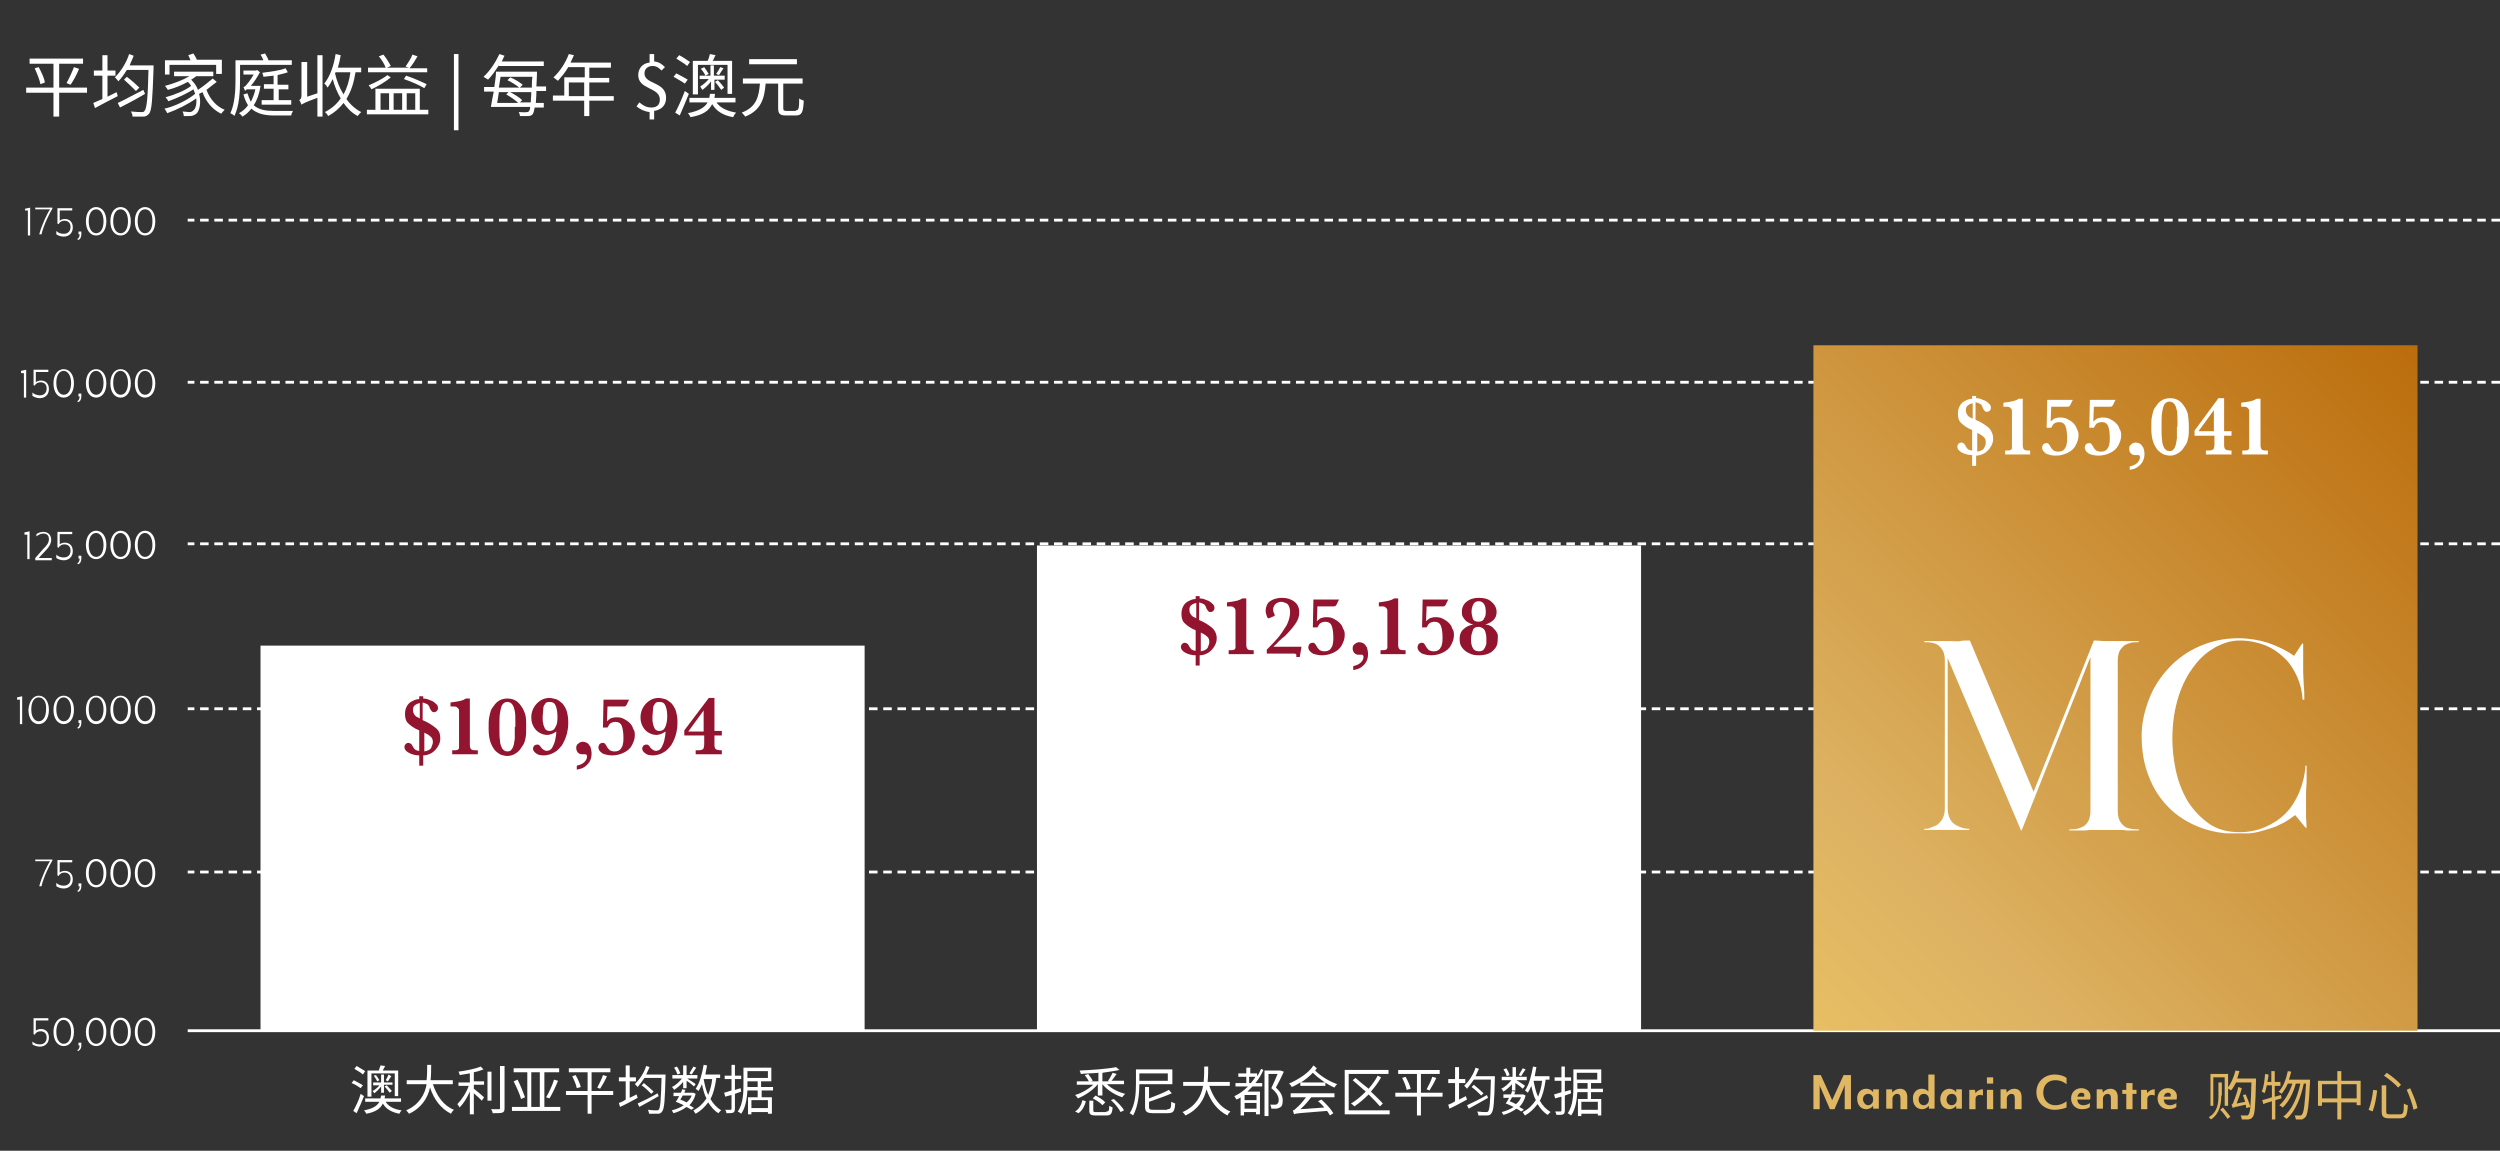<?xml version="1.0" encoding="utf-8"?>
<!-- Generator: Adobe Illustrator 26.1.0, SVG Export Plug-In . SVG Version: 6.00 Build 0)  -->
<svg version="1.1" id="Layer_1" xmlns="http://www.w3.org/2000/svg" xmlns:xlink="http://www.w3.org/1999/xlink" x="0px" y="0px"
	 viewBox="0 0 439.5 202.3" style="enable-background:new 0 0 439.5 202.3;" xml:space="preserve">
<rect x="0" y="0" width="439.5" height="202.3" fill="#333333" stroke="none"/>
<style type="text/css">
	.st0{fill:url(#SVGID_1_);}
	.st1{display:none;fill:#92142F;}
	.st2{clip-path:url(#SVGID_00000142888188028916064130000009066034707292176532_);fill:#FFFFFF;}
	.st3{clip-path:url(#SVGID_00000025408747094484221520000016957153054312864651_);fill:none;stroke:#FFFFFF;stroke-width:0.5;}
	.st4{fill:#FFFFFF;}
	
		.st5{clip-path:url(#SVGID_00000178173457652302334810000014167899489961878181_);fill:none;stroke:#FFFFFF;stroke-width:0.5;stroke-dasharray:1.501,1.001;}
	
		.st6{clip-path:url(#SVGID_00000004508177042523688100000000949298382327332273_);fill:none;stroke:#FFFFFF;stroke-width:0.5;stroke-dasharray:1.501,1.001;}
	
		.st7{clip-path:url(#SVGID_00000114031693568161659110000005727676528826256815_);fill:none;stroke:#FFFFFF;stroke-width:0.5;stroke-dasharray:1.501,1.001;}
	
		.st8{clip-path:url(#SVGID_00000092457653365846240130000015031787917987522972_);fill:none;stroke:#FFFFFF;stroke-width:0.5;stroke-dasharray:1.501,1.001;}
	
		.st9{clip-path:url(#SVGID_00000097471388440154775250000000271814905712769456_);fill:none;stroke:#FFFFFF;stroke-width:0.5;stroke-dasharray:1.501,1.001;}
	.st10{fill:none;}
	.st11{fill:#92142F;}
	.st12{fill:none;stroke:#A97E39;stroke-width:0.5;}
	.st13{clip-path:url(#SVGID_00000016773734624172691400000002139172936860490114_);fill:#FFFFFF;}
	.st14{fill:#E0B763;}
</style>
<rect x="-67.6" y="-55" class="st1" width="865.2" height="375.5"/>
<g>
	<defs>
		<rect id="SVGID_00000029725529222131676180000001171958918262442909_" x="-7.2" y="-7.3" width="446.7" height="209.6"/>
	</defs>
	<clipPath id="SVGID_00000138565018117415304380000012756534360692646019_">
		<use xlink:href="#SVGID_00000029725529222131676180000001171958918262442909_"  style="overflow:visible;"/>
	</clipPath>
	
		<line style="clip-path:url(#SVGID_00000138565018117415304380000012756534360692646019_);fill:none;stroke:#FFFFFF;stroke-width:0.5;" x1="439.5" y1="181.2" x2="33" y2="181.2"/>
</g>
<g>
	<path class="st4" d="M5.7,183.1c0.3,0.3,0.7,0.5,1.3,0.5c0.7,0,1.2-0.4,1.2-1.2c0-0.7-0.4-1.1-1.1-1.1c-0.4,0-0.8,0.2-1,0.6
		l-0.2-0.1V179h2.6v0.4H6.3v1.8c0.2-0.2,0.6-0.3,0.9-0.3c0.8,0,1.4,0.5,1.4,1.5c0,1-0.7,1.6-1.6,1.6c-0.5,0-1-0.2-1.3-0.4V183.1z"/>
	<path class="st4" d="M11.2,178.9c1,0,1.8,0.9,1.8,2.5c0,1.6-0.8,2.5-1.8,2.5c-1,0-1.8-0.9-1.8-2.5C9.4,179.9,10.2,178.9,11.2,178.9
		z M11.2,179.3c-0.8,0-1.3,0.8-1.3,2.1c0,1.4,0.6,2.1,1.3,2.1c0.8,0,1.3-0.8,1.3-2.1C12.5,180.1,11.9,179.3,11.2,179.3z"/>
	<path class="st4" d="M13.7,184.8l-0.1-0.2c0.3-0.1,0.4-0.5,0.4-0.8h-0.2v-0.5h0.5v0.5C14.3,184.3,14.1,184.6,13.7,184.8z"/>
	<path class="st4" d="M16.9,178.9c1,0,1.8,0.9,1.8,2.5c0,1.6-0.8,2.5-1.8,2.5c-1,0-1.8-0.9-1.8-2.5
		C15.1,179.9,15.9,178.9,16.9,178.9z M16.9,179.3c-0.8,0-1.3,0.8-1.3,2.1c0,1.4,0.6,2.1,1.3,2.1c0.8,0,1.3-0.8,1.3-2.1
		C18.2,180.1,17.6,179.3,16.9,179.3z"/>
	<path class="st4" d="M21.2,178.9c1,0,1.8,0.9,1.8,2.5c0,1.6-0.8,2.5-1.8,2.5c-1,0-1.8-0.9-1.8-2.5
		C19.4,179.9,20.2,178.9,21.2,178.9z M21.2,179.3c-0.8,0-1.3,0.8-1.3,2.1c0,1.4,0.6,2.1,1.3,2.1c0.8,0,1.3-0.8,1.3-2.1
		C22.5,180.1,21.9,179.3,21.2,179.3z"/>
	<path class="st4" d="M25.5,178.9c1,0,1.8,0.9,1.8,2.5c0,1.6-0.8,2.5-1.8,2.5c-1,0-1.8-0.9-1.8-2.5
		C23.7,179.9,24.5,178.9,25.5,178.9z M25.5,179.3c-0.8,0-1.3,0.8-1.3,2.1c0,1.4,0.6,2.1,1.3,2.1c0.8,0,1.3-0.8,1.3-2.1
		C26.8,180.1,26.3,179.3,25.5,179.3z"/>
</g>
<g>
	<defs>
		<rect id="SVGID_00000125564070310447174600000013869002637638153149_" x="-7.2" y="-7.3" width="446.7" height="209.6"/>
	</defs>
	<clipPath id="SVGID_00000173133194904887430170000014255688991370049166_">
		<use xlink:href="#SVGID_00000125564070310447174600000013869002637638153149_"  style="overflow:visible;"/>
	</clipPath>
	
		<line style="clip-path:url(#SVGID_00000173133194904887430170000014255688991370049166_);fill:none;stroke:#FFFFFF;stroke-width:0.5;stroke-dasharray:1.501,1.001;" x1="439.5" y1="153.3" x2="33" y2="153.3"/>
</g>
<g>
	<path class="st4" d="M6.2,151.5v-0.4h3v0.2c-0.4,0.6-1.6,3-1.9,4.5H6.9c0.4-1.6,1.5-3.9,1.9-4.4H6.2z"/>
	<path class="st4" d="M9.9,155.2c0.3,0.3,0.7,0.5,1.3,0.5c0.7,0,1.2-0.4,1.2-1.2c0-0.7-0.4-1.1-1.1-1.1c-0.4,0-0.8,0.2-1,0.6
		l-0.2-0.1v-2.7h2.6v0.4h-2.2v1.8c0.2-0.2,0.6-0.3,0.9-0.3c0.8,0,1.4,0.5,1.4,1.5c0,1-0.7,1.6-1.6,1.6c-0.5,0-1-0.2-1.3-0.4V155.2z"
		/>
	<path class="st4" d="M13.7,156.8l-0.1-0.2c0.3-0.1,0.4-0.5,0.4-0.8h-0.2v-0.5h0.5v0.5C14.3,156.3,14.1,156.7,13.7,156.8z"/>
	<path class="st4" d="M16.9,151c1,0,1.8,0.9,1.8,2.5c0,1.6-0.8,2.5-1.8,2.5c-1,0-1.8-0.9-1.8-2.5C15.1,151.9,15.9,151,16.9,151z
		 M16.9,151.4c-0.8,0-1.3,0.8-1.3,2.1c0,1.4,0.6,2.1,1.3,2.1c0.8,0,1.3-0.8,1.3-2.1C18.2,152.1,17.6,151.4,16.9,151.4z"/>
	<path class="st4" d="M21.2,151c1,0,1.8,0.9,1.8,2.5c0,1.6-0.8,2.5-1.8,2.5c-1,0-1.8-0.9-1.8-2.5C19.4,151.9,20.2,151,21.2,151z
		 M21.2,151.4c-0.8,0-1.3,0.8-1.3,2.1c0,1.4,0.6,2.1,1.3,2.1c0.8,0,1.3-0.8,1.3-2.1C22.5,152.1,21.9,151.4,21.2,151.4z"/>
	<path class="st4" d="M25.5,151c1,0,1.8,0.9,1.8,2.5c0,1.6-0.8,2.5-1.8,2.5c-1,0-1.8-0.9-1.8-2.5C23.7,151.9,24.5,151,25.5,151z
		 M25.5,151.4c-0.8,0-1.3,0.8-1.3,2.1c0,1.4,0.6,2.1,1.3,2.1c0.8,0,1.3-0.8,1.3-2.1C26.8,152.1,26.3,151.4,25.5,151.4z"/>
</g>
<g>
	<defs>
		<rect id="SVGID_00000109722311334154570860000013047306524916875154_" x="-7.2" y="-7.3" width="446.7" height="209.6"/>
	</defs>
	<clipPath id="SVGID_00000044152470535571634150000008807179537473370807_">
		<use xlink:href="#SVGID_00000109722311334154570860000013047306524916875154_"  style="overflow:visible;"/>
	</clipPath>
	
		<line style="clip-path:url(#SVGID_00000044152470535571634150000008807179537473370807_);fill:none;stroke:#FFFFFF;stroke-width:0.5;stroke-dasharray:1.501,1.001;" x1="439.5" y1="124.6" x2="33" y2="124.6"/>
</g>
<g>
	<path class="st4" d="M3,122.9v-0.3l0.9-0.2v4.9H3.5v-4.3H3z"/>
	<path class="st4" d="M6.8,122.3c1,0,1.8,0.9,1.8,2.5c0,1.6-0.8,2.5-1.8,2.5c-1,0-1.8-0.9-1.8-2.5C5.1,123.2,5.9,122.3,6.8,122.3z
		 M6.8,122.6c-0.8,0-1.3,0.8-1.3,2.1c0,1.4,0.6,2.1,1.3,2.1c0.8,0,1.3-0.8,1.3-2.1C8.2,123.4,7.6,122.6,6.8,122.6z"/>
	<path class="st4" d="M11.2,122.3c1,0,1.8,0.9,1.8,2.5c0,1.6-0.8,2.5-1.8,2.5c-1,0-1.8-0.9-1.8-2.5C9.4,123.2,10.2,122.3,11.2,122.3
		z M11.2,122.6c-0.8,0-1.3,0.8-1.3,2.1c0,1.4,0.6,2.1,1.3,2.1c0.8,0,1.3-0.8,1.3-2.1C12.5,123.4,11.9,122.6,11.2,122.6z"/>
	<path class="st4" d="M13.7,128.1l-0.1-0.2c0.3-0.1,0.4-0.5,0.4-0.8h-0.2v-0.5h0.5v0.5C14.3,127.6,14.1,128,13.7,128.1z"/>
	<path class="st4" d="M16.9,122.3c1,0,1.8,0.9,1.8,2.5c0,1.6-0.8,2.5-1.8,2.5c-1,0-1.8-0.9-1.8-2.5
		C15.1,123.2,15.9,122.3,16.9,122.3z M16.9,122.6c-0.8,0-1.3,0.8-1.3,2.1c0,1.4,0.6,2.1,1.3,2.1c0.8,0,1.3-0.8,1.3-2.1
		C18.2,123.4,17.6,122.6,16.9,122.6z"/>
	<path class="st4" d="M21.2,122.3c1,0,1.8,0.9,1.8,2.5c0,1.6-0.8,2.5-1.8,2.5c-1,0-1.8-0.9-1.8-2.5
		C19.4,123.2,20.2,122.3,21.2,122.3z M21.2,122.6c-0.8,0-1.3,0.8-1.3,2.1c0,1.4,0.6,2.1,1.3,2.1c0.8,0,1.3-0.8,1.3-2.1
		C22.5,123.4,21.9,122.6,21.2,122.6z"/>
	<path class="st4" d="M25.5,122.3c1,0,1.8,0.9,1.8,2.5c0,1.6-0.8,2.5-1.8,2.5c-1,0-1.8-0.9-1.8-2.5
		C23.7,123.2,24.5,122.3,25.5,122.3z M25.5,122.6c-0.8,0-1.3,0.8-1.3,2.1c0,1.4,0.6,2.1,1.3,2.1c0.8,0,1.3-0.8,1.3-2.1
		C26.8,123.4,26.3,122.6,25.5,122.6z"/>
</g>
<g>
	<defs>
		<rect id="SVGID_00000103970784834659824190000017000390481172848038_" x="-7.2" y="-7.3" width="446.7" height="209.6"/>
	</defs>
	<clipPath id="SVGID_00000141420632064522584330000009779665164297167008_">
		<use xlink:href="#SVGID_00000103970784834659824190000017000390481172848038_"  style="overflow:visible;"/>
	</clipPath>
	
		<line style="clip-path:url(#SVGID_00000141420632064522584330000009779665164297167008_);fill:none;stroke:#FFFFFF;stroke-width:0.5;stroke-dasharray:1.501,1.001;" x1="439.5" y1="95.6" x2="33" y2="95.6"/>
</g>
<g>
	<path class="st4" d="M4.3,93.9v-0.3l0.9-0.2v4.9H4.8v-4.3H4.3z"/>
	<path class="st4" d="M7.6,96.5c0.5-0.5,1-1,1-1.7c0-0.8-0.5-1-1-1c-0.4,0-0.8,0.2-1.2,0.5v-0.4c0.2-0.2,0.8-0.4,1.2-0.4
		c0.8,0,1.4,0.5,1.4,1.4c0,0.8-0.6,1.5-0.9,1.8l-1.3,1.4h2.3v0.4H6.2v-0.4L7.6,96.5z"/>
	<path class="st4" d="M9.9,97.5c0.3,0.3,0.7,0.5,1.3,0.5c0.7,0,1.2-0.4,1.2-1.2c0-0.7-0.4-1.1-1.1-1.1c-0.4,0-0.8,0.2-1,0.6
		l-0.2-0.1v-2.7h2.6v0.4h-2.2v1.8c0.2-0.2,0.6-0.3,0.9-0.3c0.8,0,1.4,0.5,1.4,1.5c0,1-0.7,1.6-1.6,1.6c-0.5,0-1-0.2-1.3-0.4V97.5z"
		/>
	<path class="st4" d="M13.7,99.2L13.6,99c0.3-0.1,0.4-0.5,0.4-0.8h-0.2v-0.5h0.5v0.5C14.3,98.7,14.1,99.1,13.7,99.2z"/>
	<path class="st4" d="M16.9,93.3c1,0,1.8,0.9,1.8,2.5c0,1.6-0.8,2.5-1.8,2.5c-1,0-1.8-0.9-1.8-2.5C15.1,94.3,15.9,93.3,16.9,93.3z
		 M16.9,93.7c-0.8,0-1.3,0.8-1.3,2.1c0,1.4,0.6,2.1,1.3,2.1c0.8,0,1.3-0.8,1.3-2.1C18.2,94.5,17.6,93.7,16.9,93.7z"/>
	<path class="st4" d="M21.2,93.3c1,0,1.8,0.9,1.8,2.5c0,1.6-0.8,2.5-1.8,2.5c-1,0-1.8-0.9-1.8-2.5C19.4,94.3,20.2,93.3,21.2,93.3z
		 M21.2,93.7c-0.8,0-1.3,0.8-1.3,2.1c0,1.4,0.6,2.1,1.3,2.1c0.8,0,1.3-0.8,1.3-2.1C22.5,94.5,21.9,93.7,21.2,93.7z"/>
	<path class="st4" d="M25.5,93.3c1,0,1.8,0.9,1.8,2.5c0,1.6-0.8,2.5-1.8,2.5c-1,0-1.8-0.9-1.8-2.5C23.7,94.3,24.5,93.3,25.5,93.3z
		 M25.5,93.7c-0.8,0-1.3,0.8-1.3,2.1c0,1.4,0.6,2.1,1.3,2.1c0.8,0,1.3-0.8,1.3-2.1C26.8,94.5,26.2,93.7,25.5,93.7z"/>
</g>
<g>
	<defs>
		<rect id="SVGID_00000135657775579106052600000012881341802051894461_" x="-7.2" y="-7.3" width="446.7" height="209.6"/>
	</defs>
	<clipPath id="SVGID_00000176023707668974161050000000412117833286609305_">
		<use xlink:href="#SVGID_00000135657775579106052600000012881341802051894461_"  style="overflow:visible;"/>
	</clipPath>
	
		<line style="clip-path:url(#SVGID_00000176023707668974161050000000412117833286609305_);fill:none;stroke:#FFFFFF;stroke-width:0.5;stroke-dasharray:1.501,1.001;" x1="439.5" y1="67.2" x2="33" y2="67.2"/>
</g>
<g>
	<path class="st4" d="M3.7,65.5v-0.3l0.9-0.2v4.9H4.2v-4.3H3.7z"/>
	<path class="st4" d="M5.7,69C6,69.3,6.5,69.5,7,69.5c0.7,0,1.2-0.4,1.2-1.2c0-0.7-0.4-1.1-1.1-1.1c-0.4,0-0.8,0.2-1,0.6l-0.2-0.1
		V65h2.6v0.4H6.3v1.8c0.2-0.2,0.6-0.3,0.9-0.3c0.8,0,1.4,0.5,1.4,1.5c0,1-0.7,1.6-1.6,1.6c-0.5,0-1-0.2-1.3-0.4V69z"/>
	<path class="st4" d="M11.2,64.9c1,0,1.8,0.9,1.8,2.5c0,1.6-0.8,2.5-1.8,2.5c-1,0-1.8-0.9-1.8-2.5C9.4,65.8,10.2,64.9,11.2,64.9z
		 M11.2,65.2c-0.8,0-1.3,0.8-1.3,2.1c0,1.4,0.6,2.1,1.3,2.1c0.8,0,1.3-0.8,1.3-2.1C12.5,66,11.9,65.2,11.2,65.2z"/>
	<path class="st4" d="M13.7,70.7l-0.1-0.2c0.3-0.1,0.4-0.5,0.4-0.8h-0.2v-0.5h0.5v0.5C14.3,70.2,14.1,70.6,13.7,70.7z"/>
	<path class="st4" d="M16.9,64.9c1,0,1.8,0.9,1.8,2.5c0,1.6-0.8,2.5-1.8,2.5c-1,0-1.8-0.9-1.8-2.5C15.1,65.8,15.9,64.9,16.9,64.9z
		 M16.9,65.2c-0.8,0-1.3,0.8-1.3,2.1c0,1.4,0.6,2.1,1.3,2.1c0.8,0,1.3-0.8,1.3-2.1C18.2,66,17.6,65.2,16.9,65.2z"/>
	<path class="st4" d="M21.2,64.9c1,0,1.8,0.9,1.8,2.5c0,1.6-0.8,2.5-1.8,2.5c-1,0-1.8-0.9-1.8-2.5C19.4,65.8,20.2,64.9,21.2,64.9z
		 M21.2,65.2c-0.8,0-1.3,0.8-1.3,2.1c0,1.4,0.6,2.1,1.3,2.1c0.8,0,1.3-0.8,1.3-2.1C22.5,66,21.9,65.2,21.2,65.2z"/>
	<path class="st4" d="M25.5,64.9c1,0,1.8,0.9,1.8,2.5c0,1.6-0.8,2.5-1.8,2.5c-1,0-1.8-0.9-1.8-2.5C23.7,65.8,24.5,64.9,25.5,64.9z
		 M25.5,65.2c-0.8,0-1.3,0.8-1.3,2.1c0,1.4,0.6,2.1,1.3,2.1c0.8,0,1.3-0.8,1.3-2.1C26.8,66,26.3,65.2,25.5,65.2z"/>
</g>
<g>
	<defs>
		<rect id="SVGID_00000026843534149330977800000018291771155696642216_" x="-7.2" y="-7.3" width="446.7" height="209.6"/>
	</defs>
	<clipPath id="SVGID_00000127046205967305063810000016801885056863440303_">
		<use xlink:href="#SVGID_00000026843534149330977800000018291771155696642216_"  style="overflow:visible;"/>
	</clipPath>
	
		<line style="clip-path:url(#SVGID_00000127046205967305063810000016801885056863440303_);fill:none;stroke:#FFFFFF;stroke-width:0.5;stroke-dasharray:1.501,1.001;" x1="439.5" y1="38.7" x2="33" y2="38.7"/>
</g>
<g>
	<path class="st4" d="M4.4,37v-0.3l0.9-0.2v4.9H4.9V37H4.4z"/>
	<path class="st4" d="M6.2,36.9v-0.4h3v0.2c-0.4,0.6-1.6,3-1.9,4.5H6.9c0.4-1.6,1.5-3.9,1.9-4.4H6.2z"/>
	<path class="st4" d="M9.9,40.6c0.3,0.3,0.7,0.5,1.3,0.5c0.7,0,1.2-0.4,1.2-1.2c0-0.7-0.4-1.1-1.1-1.1c-0.4,0-0.8,0.2-1,0.6
		l-0.2-0.1v-2.7h2.6v0.4h-2.2v1.8c0.2-0.2,0.6-0.3,0.9-0.3c0.8,0,1.4,0.5,1.4,1.5c0,1-0.7,1.6-1.6,1.6c-0.5,0-1-0.2-1.3-0.4V40.6z"
		/>
	<path class="st4" d="M13.7,42.2l-0.1-0.2c0.3-0.1,0.4-0.5,0.4-0.8h-0.2v-0.5h0.5v0.5C14.3,41.7,14.1,42.1,13.7,42.2z"/>
	<path class="st4" d="M16.9,36.4c1,0,1.8,0.9,1.8,2.5c0,1.6-0.8,2.5-1.8,2.5c-1,0-1.8-0.9-1.8-2.5C15.1,37.3,15.9,36.4,16.9,36.4z
		 M16.9,36.8c-0.8,0-1.3,0.8-1.3,2.1c0,1.4,0.6,2.1,1.3,2.1c0.8,0,1.3-0.8,1.3-2.1C18.2,37.5,17.6,36.8,16.9,36.8z"/>
	<path class="st4" d="M21.2,36.4c1,0,1.8,0.9,1.8,2.5c0,1.6-0.8,2.5-1.8,2.5c-1,0-1.8-0.9-1.8-2.5C19.4,37.3,20.2,36.4,21.2,36.4z
		 M21.2,36.8c-0.8,0-1.3,0.8-1.3,2.1c0,1.4,0.6,2.1,1.3,2.1c0.8,0,1.3-0.8,1.3-2.1C22.5,37.5,21.9,36.8,21.2,36.8z"/>
	<path class="st4" d="M25.5,36.4c1,0,1.8,0.9,1.8,2.5c0,1.6-0.8,2.5-1.8,2.5c-1,0-1.8-0.9-1.8-2.5C23.7,37.3,24.5,36.4,25.5,36.4z
		 M25.5,36.8c-0.8,0-1.3,0.8-1.3,2.1c0,1.4,0.6,2.1,1.3,2.1c0.8,0,1.3-0.8,1.3-2.1C26.8,37.5,26.3,36.8,25.5,36.8z"/>
</g>
<rect x="-7.2" y="-7.3" class="st10" width="446.7" height="209.6"/>
<g>
	<defs>
		<rect id="SVGID_00000092439531784776018780000001499830005694509232_" x="-7.2" y="-7.3" width="446.7" height="209.6"/>
	</defs>
	<clipPath id="SVGID_00000014635433171109959150000018004295786483826109_">
		<use xlink:href="#SVGID_00000092439531784776018780000001499830005694509232_"  style="overflow:visible;"/>
	</clipPath>
</g>
<g>
	<defs>
		<rect id="SVGID_00000131326032049921833410000006303099289195076273_" x="-7.2" y="-7.3" width="446.7" height="209.6"/>
	</defs>
	<clipPath id="SVGID_00000107554480916396213760000009744444373879663755_">
		<use xlink:href="#SVGID_00000131326032049921833410000006303099289195076273_"  style="overflow:visible;"/>
	</clipPath>
</g>
<rect x="45.8" y="113.5" class="st4" width="106.2" height="67.7"/>
<g>
	<path class="st11" d="M77.4,129.8c0,0.5-0.1,0.9-0.4,1.4s-0.6,0.8-1,1.1c-0.5,0.3-1,0.5-1.6,0.5v1.8h-0.7v-1.8
		c-0.7,0-1.4-0.2-1.9-0.5s-0.7-0.6-0.7-1c0-0.2,0.1-0.3,0.2-0.5c0.1-0.1,0.3-0.2,0.5-0.2c0.2,0,0.3,0.1,0.5,0.2
		c0.1,0.1,0.2,0.3,0.3,0.5c0.1,0.2,0.3,0.4,0.4,0.5c0.2,0.1,0.4,0.2,0.7,0.2v-3.6c-1-0.4-1.6-0.9-2-1.3c-0.4-0.4-0.5-1-0.5-1.6
		c0-0.5,0.1-0.9,0.3-1.3c0.2-0.4,0.5-0.7,0.9-0.9c0.4-0.2,0.8-0.4,1.3-0.4v-0.5h0.7v0.4c0.4,0,0.8,0.1,1.2,0.3
		c0.4,0.1,0.7,0.3,1,0.6c0.3,0.2,0.4,0.5,0.4,0.8c0,0.2-0.1,0.4-0.2,0.5s-0.3,0.2-0.5,0.2c-0.1,0-0.2,0-0.3-0.1
		c-0.1,0-0.1-0.1-0.2-0.2c-0.1-0.1-0.1-0.2-0.2-0.3c0-0.1-0.1-0.2-0.1-0.3c-0.1-0.2-0.2-0.4-0.4-0.5s-0.4-0.2-0.8-0.3v3.1
		c1,0.4,1.7,0.9,2.2,1.3C77.2,128.4,77.4,129,77.4,129.8z M73.8,126.3v-2.7c-0.5,0.1-0.8,0.3-1,0.5c-0.2,0.3-0.2,0.5-0.2,0.7
		c0,0.4,0.1,0.6,0.3,0.9S73.4,126.1,73.8,126.3z M76.1,130.5c0-0.4-0.1-0.8-0.4-1c-0.3-0.3-0.7-0.5-1.1-0.7v3.3
		c0.6-0.1,1-0.3,1.2-0.6C75.9,131.1,76.1,130.8,76.1,130.5z"/>
	<path class="st11" d="M84,132.6h-4.5v-0.7h0.3c0.3,0,0.5,0,0.7-0.1c0.1-0.1,0.2-0.2,0.2-0.3c0-0.1,0-0.3,0-0.6v-5.7
		c0-0.3,0-0.5-0.1-0.6c-0.1-0.1-0.2-0.2-0.3-0.3c-0.2-0.1-0.4-0.1-0.8-0.1h-0.3v-0.7c0.8-0.1,1.4-0.2,1.8-0.3s0.6-0.2,0.9-0.4h0.7
		v8.2c0,0.3,0.1,0.6,0.2,0.7c0.1,0.1,0.3,0.2,0.7,0.2H84V132.6z"/>
	<path class="st11" d="M92.5,127.9c0,0.7,0,1.3-0.1,1.8c-0.1,0.5-0.2,0.9-0.4,1.2c-0.2,0.3-0.4,0.6-0.6,0.9
		c-0.6,0.7-1.4,1.1-2.2,1.1c-0.4,0-0.7-0.1-1.1-0.2c-0.4-0.2-0.7-0.4-1.1-0.8c-0.3-0.4-0.6-0.9-0.8-1.5c-0.2-0.6-0.3-1.4-0.3-2.3
		c0-0.8,0-1.5,0.1-2c0.1-0.5,0.2-0.9,0.3-1.2c0.1-0.3,0.3-0.5,0.5-0.8c0.6-0.9,1.4-1.3,2.4-1.3c1,0,1.8,0.4,2.4,1.3
		c0.3,0.4,0.5,0.8,0.7,1.4C92.5,126,92.5,126.8,92.5,127.9z M90.6,127.8v-1c0-0.7,0-1.3-0.1-1.8c-0.1-0.5-0.2-0.8-0.4-1.1
		c-0.2-0.3-0.5-0.5-0.9-0.5c-0.4,0-0.7,0.2-0.9,0.5s-0.3,0.8-0.4,1.4s-0.1,1.4-0.1,2.5c0,1,0,1.9,0.1,2.4c0,0.6,0.2,1,0.4,1.4
		c0.2,0.3,0.5,0.5,0.9,0.5c0.3,0,0.6-0.1,0.7-0.3c0.2-0.2,0.3-0.5,0.4-0.8c0.1-0.3,0.1-0.7,0.2-1.1c0-0.4,0-0.9,0-1.6V127.8z"/>
	<path class="st11" d="M99.9,127c0,0.8-0.1,1.5-0.3,2.2s-0.5,1.3-0.8,1.8c-0.4,0.5-0.8,1-1.4,1.3c-0.5,0.3-1.2,0.5-1.8,0.5
		c-0.6,0-1.1-0.1-1.4-0.4c-0.3-0.2-0.5-0.5-0.5-0.8c0-0.2,0.1-0.3,0.2-0.5c0.1-0.1,0.3-0.2,0.5-0.2c0.2,0,0.3,0,0.4,0.1
		s0.2,0.2,0.4,0.5c0.3,0.3,0.6,0.5,0.9,0.5c0.4,0,0.8-0.2,1-0.6c0.2-0.4,0.4-0.8,0.5-1.3c0.1-0.5,0.2-1,0.2-1.5
		c-0.3,0.2-0.5,0.3-0.7,0.4c-0.3,0.1-0.6,0.2-0.9,0.2c-0.4,0-0.8-0.1-1.2-0.3c-0.4-0.2-0.8-0.5-1.1-1c-0.3-0.5-0.5-1-0.5-1.8
		c0-0.7,0.2-1.3,0.5-1.8c0.3-0.5,0.7-0.9,1.2-1.2c0.5-0.3,1-0.4,1.5-0.4c0.3,0,0.7,0.1,1.1,0.2c0.4,0.1,0.7,0.4,1.1,0.7
		c0.3,0.3,0.6,0.8,0.8,1.3C99.8,125.6,99.9,126.2,99.9,127z M98,125.9c0-0.7-0.1-1.3-0.3-1.8c-0.2-0.5-0.5-0.7-1.1-0.7
		c-0.4,0-0.7,0.1-0.8,0.4c-0.2,0.2-0.3,0.5-0.3,0.9c0,0.4-0.1,0.9-0.1,1.5c0,0.4,0,0.7,0.1,1c0,0.3,0.2,0.6,0.3,0.9
		c0.2,0.3,0.5,0.4,0.8,0.4c0.6,0,0.9-0.3,1.1-0.8C98,127.2,98,126.6,98,125.9z"/>
	<path class="st11" d="M104,132.5c0,0.5-0.1,0.9-0.3,1.3s-0.5,0.7-0.9,1c-0.4,0.3-0.9,0.4-1.4,0.5v-0.7c0.5-0.1,1-0.3,1.3-0.6
		c0.3-0.3,0.5-0.6,0.5-1c0-0.1,0-0.2-0.1-0.3s-0.1-0.1-0.2-0.1c0,0-0.1,0-0.2,0c-0.1,0-0.2,0-0.4,0c-0.3,0-0.5-0.1-0.7-0.3
		c-0.2-0.2-0.3-0.5-0.3-0.8c0-0.4,0.1-0.6,0.4-0.8c0.2-0.2,0.5-0.3,0.8-0.3c0.2,0,0.5,0.1,0.7,0.2s0.4,0.4,0.6,0.7
		C103.9,131.7,104,132.1,104,132.5z"/>
	<path class="st11" d="M111.6,129.3c0,0.6-0.2,1.1-0.5,1.7s-0.8,1-1.4,1.3c-0.6,0.3-1.3,0.5-2.1,0.5c-0.5,0-1-0.1-1.3-0.2
		c-0.4-0.1-0.6-0.3-0.8-0.5c-0.2-0.2-0.3-0.5-0.3-0.7c0-0.2,0.1-0.4,0.2-0.6c0.2-0.1,0.3-0.2,0.5-0.2c0.2,0,0.3,0,0.4,0.1
		c0.1,0.1,0.2,0.2,0.3,0.4c0.2,0.4,0.4,0.6,0.6,0.8c0.2,0.1,0.5,0.2,0.8,0.2c0.5,0,0.8-0.1,1.1-0.4c0.2-0.3,0.4-0.6,0.4-0.9
		c0.1-0.3,0.1-0.7,0.1-1.1c0-0.9-0.1-1.6-0.3-2.1c-0.2-0.5-0.6-0.7-1.2-0.7c-0.2,0-0.5,0.1-0.7,0.2c-0.2,0.1-0.4,0.4-0.6,0.8h-0.8
		l0.1-4.9h4.5l-0.3,0.6c-0.1,0.3-0.2,0.4-0.3,0.5c-0.1,0.1-0.2,0.1-0.4,0.1h-2.8l-0.1,2.6c0.2-0.2,0.4-0.3,0.5-0.4
		c0.1-0.1,0.3-0.2,0.5-0.2c0.2-0.1,0.5-0.1,0.8-0.1c0.4,0,0.9,0.1,1.2,0.3c0.4,0.2,0.7,0.4,1,0.7c0.3,0.3,0.5,0.6,0.6,1
		C111.6,128.5,111.6,128.9,111.6,129.3z"/>
	<path class="st11" d="M119.1,127c0,0.8-0.1,1.5-0.3,2.2s-0.5,1.3-0.8,1.8c-0.4,0.5-0.8,1-1.4,1.3c-0.5,0.3-1.2,0.5-1.8,0.5
		c-0.6,0-1.1-0.1-1.4-0.4c-0.3-0.2-0.5-0.5-0.5-0.8c0-0.2,0.1-0.3,0.2-0.5c0.1-0.1,0.3-0.2,0.5-0.2c0.2,0,0.3,0,0.4,0.1
		s0.2,0.2,0.4,0.5c0.3,0.3,0.6,0.5,0.9,0.5c0.4,0,0.8-0.2,1-0.6c0.2-0.4,0.4-0.8,0.5-1.3c0.1-0.5,0.2-1,0.2-1.5
		c-0.3,0.2-0.5,0.3-0.7,0.4c-0.3,0.1-0.6,0.2-0.9,0.2c-0.4,0-0.8-0.1-1.2-0.3c-0.4-0.2-0.8-0.5-1.1-1c-0.3-0.5-0.5-1-0.5-1.8
		c0-0.7,0.2-1.3,0.5-1.8c0.3-0.5,0.7-0.9,1.2-1.2c0.5-0.3,1-0.4,1.5-0.4c0.3,0,0.7,0.1,1.1,0.2c0.4,0.1,0.7,0.4,1.1,0.7
		c0.3,0.3,0.6,0.8,0.8,1.3C119,125.6,119.1,126.2,119.1,127z M117.3,125.9c0-0.7-0.1-1.3-0.3-1.8c-0.2-0.5-0.5-0.7-1.1-0.7
		c-0.4,0-0.7,0.1-0.8,0.4c-0.2,0.2-0.3,0.5-0.3,0.9c0,0.4-0.1,0.9-0.1,1.5c0,0.4,0,0.7,0.1,1c0,0.3,0.2,0.6,0.3,0.9
		c0.2,0.3,0.5,0.4,0.8,0.4c0.6,0,0.9-0.3,1.1-0.8C117.2,127.2,117.3,126.6,117.3,125.9z"/>
	<path class="st11" d="M126.8,132.6h-4.5v-0.7h0.3c0.4,0,0.6,0,0.8-0.1s0.3-0.2,0.3-0.3c0-0.1,0.1-0.3,0.1-0.7v-1.5h-3.5v-0.9
		l4.3-5.7h1v5.8h1.3v0.8h-1.3v1.5c0,0.3,0,0.5,0.1,0.7c0,0.1,0.1,0.2,0.3,0.3c0.1,0,0.4,0.1,0.7,0.1h0.2V132.6z M123.7,128.6v-3.7
		l-2.7,3.7H123.7z"/>
</g>
<rect x="182.3" y="95.9" class="st4" width="106.2" height="85.3"/>
<g>
	<path class="st11" d="M213.9,112.2c0,0.5-0.1,0.9-0.4,1.4s-0.6,0.8-1,1.1c-0.5,0.3-1,0.5-1.6,0.5v1.8h-0.7v-1.8
		c-0.7,0-1.4-0.2-1.9-0.5c-0.5-0.3-0.7-0.6-0.7-1c0-0.2,0.1-0.3,0.2-0.5c0.1-0.1,0.3-0.2,0.5-0.2c0.2,0,0.3,0.1,0.5,0.2
		c0.1,0.1,0.2,0.3,0.3,0.5c0.1,0.2,0.3,0.4,0.4,0.5c0.2,0.1,0.4,0.2,0.7,0.2v-3.6c-1-0.4-1.6-0.9-2-1.3c-0.4-0.4-0.5-1-0.5-1.6
		c0-0.5,0.1-0.9,0.3-1.3c0.2-0.4,0.5-0.7,0.9-0.9c0.4-0.2,0.8-0.4,1.3-0.4v-0.5h0.7v0.4c0.4,0,0.8,0.1,1.2,0.3
		c0.4,0.1,0.7,0.3,1,0.6c0.3,0.2,0.4,0.5,0.4,0.8c0,0.2-0.1,0.4-0.2,0.5s-0.3,0.2-0.5,0.2c-0.1,0-0.2,0-0.3-0.1
		c-0.1,0-0.1-0.1-0.2-0.2c-0.1-0.1-0.1-0.2-0.2-0.3c0-0.1-0.1-0.2-0.1-0.3c-0.1-0.2-0.2-0.4-0.4-0.5s-0.4-0.2-0.8-0.3v3.1
		c1,0.4,1.7,0.9,2.2,1.3S213.9,111.4,213.9,112.2z M210.3,108.7V106c-0.5,0.1-0.8,0.3-1,0.5c-0.2,0.3-0.2,0.5-0.2,0.7
		c0,0.4,0.1,0.6,0.3,0.9S209.9,108.5,210.3,108.7z M212.6,112.9c0-0.4-0.1-0.8-0.4-1c-0.3-0.3-0.7-0.5-1.1-0.7v3.3
		c0.6-0.1,1-0.3,1.2-0.6C212.4,113.6,212.6,113.2,212.6,112.9z"/>
	<path class="st11" d="M220.5,115H216v-0.7h0.3c0.3,0,0.5,0,0.7-0.1c0.1-0.1,0.2-0.2,0.2-0.3c0-0.1,0-0.3,0-0.6v-5.7
		c0-0.3,0-0.5-0.1-0.6c-0.1-0.1-0.2-0.2-0.3-0.3c-0.2-0.1-0.4-0.1-0.8-0.1h-0.3v-0.7c0.8-0.1,1.4-0.2,1.8-0.3
		c0.3-0.1,0.6-0.2,0.9-0.4h0.7v8.2c0,0.3,0.1,0.6,0.2,0.7c0.1,0.1,0.3,0.2,0.7,0.2h0.4V115z"/>
	<path class="st11" d="M228.8,113.7l-0.3,1.8h-0.6c0-0.1,0-0.2,0-0.3c0-0.2-0.1-0.3-0.4-0.3h-4.8v-0.7c0.6-0.6,1.3-1.3,1.9-2
		c0.6-0.7,1.1-1.5,1.6-2.3c0.4-0.8,0.6-1.6,0.6-2.3c0-0.4-0.1-0.8-0.2-1c-0.1-0.3-0.3-0.5-0.6-0.6c-0.2-0.1-0.5-0.2-0.8-0.2
		c-0.3,0-0.5,0.1-0.7,0.2c-0.2,0.1-0.4,0.3-0.5,0.5s-0.2,0.4-0.2,0.6c0,0.3,0.1,0.6,0.3,1c0,0,0,0.1,0,0.1c0,0-0.1,0.1-0.3,0.2
		l-0.5,0.2c-0.2,0.1-0.3,0.1-0.3,0.1c-0.1,0-0.2-0.1-0.3-0.4s-0.2-0.6-0.2-0.9c0-0.4,0.1-0.8,0.3-1.2s0.6-0.6,1-0.8
		c0.5-0.2,1-0.3,1.6-0.3c0.8,0,1.4,0.2,1.9,0.5c0.5,0.3,0.8,0.7,0.9,1c0.2,0.4,0.2,0.8,0.2,1.1c0,0.7-0.2,1.3-0.7,2
		c-0.4,0.6-1.1,1.4-1.8,2.1c0,0-0.2,0.2-0.5,0.4c-0.3,0.3-0.6,0.5-0.9,0.9c-0.3,0.3-0.6,0.5-0.6,0.6H228.8z"/>
	<path class="st11" d="M236.4,111.7c0,0.6-0.2,1.1-0.5,1.7s-0.8,1-1.4,1.3c-0.6,0.3-1.3,0.5-2.1,0.5c-0.5,0-1-0.1-1.3-0.2
		c-0.4-0.1-0.6-0.3-0.8-0.5c-0.2-0.2-0.3-0.5-0.3-0.7c0-0.2,0.1-0.4,0.2-0.6c0.2-0.1,0.3-0.2,0.5-0.2c0.2,0,0.3,0,0.4,0.1
		c0.1,0.1,0.2,0.2,0.3,0.4c0.2,0.4,0.4,0.6,0.6,0.8c0.2,0.1,0.5,0.2,0.8,0.2c0.5,0,0.8-0.1,1.1-0.4c0.2-0.3,0.4-0.6,0.4-0.9
		c0.1-0.3,0.1-0.7,0.1-1.1c0-0.9-0.1-1.6-0.3-2.1c-0.2-0.5-0.6-0.7-1.2-0.7c-0.2,0-0.5,0.1-0.7,0.2c-0.2,0.1-0.4,0.4-0.6,0.8h-0.8
		l0.1-4.9h4.5l-0.3,0.6c-0.1,0.3-0.2,0.4-0.3,0.5c-0.1,0.1-0.2,0.1-0.4,0.1h-2.8l-0.1,2.6c0.2-0.2,0.4-0.3,0.5-0.4
		c0.1-0.1,0.3-0.2,0.5-0.2c0.2-0.1,0.5-0.1,0.8-0.1c0.4,0,0.9,0.1,1.2,0.3c0.4,0.2,0.7,0.4,1,0.7c0.3,0.3,0.5,0.6,0.6,1
		C236.4,110.9,236.4,111.3,236.4,111.7z"/>
	<path class="st11" d="M240.5,115c0,0.5-0.1,0.9-0.3,1.3s-0.5,0.7-0.9,1c-0.4,0.3-0.9,0.4-1.4,0.5v-0.7c0.5-0.1,1-0.3,1.3-0.6
		c0.3-0.3,0.5-0.6,0.5-1c0-0.1,0-0.2-0.1-0.3s-0.1-0.1-0.2-0.1c0,0-0.1,0-0.2,0c-0.1,0-0.2,0-0.4,0c-0.3,0-0.5-0.1-0.7-0.3
		c-0.2-0.2-0.3-0.5-0.3-0.8c0-0.4,0.1-0.6,0.4-0.8c0.2-0.2,0.5-0.3,0.8-0.3c0.2,0,0.5,0.1,0.7,0.2s0.4,0.4,0.6,0.7
		C240.4,114.2,240.5,114.5,240.5,115z"/>
	<path class="st11" d="M247.2,115h-4.5v-0.7h0.3c0.3,0,0.5,0,0.7-0.1c0.1-0.1,0.2-0.2,0.2-0.3c0-0.1,0-0.3,0-0.6v-5.7
		c0-0.3,0-0.5-0.1-0.6c-0.1-0.1-0.2-0.2-0.3-0.3c-0.2-0.1-0.4-0.1-0.8-0.1h-0.3v-0.7c0.8-0.1,1.4-0.2,1.8-0.3
		c0.3-0.1,0.6-0.2,0.9-0.4h0.7v8.2c0,0.3,0.1,0.6,0.2,0.7c0.1,0.1,0.3,0.2,0.7,0.2h0.4V115z"/>
	<path class="st11" d="M255.6,111.7c0,0.6-0.2,1.1-0.5,1.7s-0.8,1-1.4,1.3c-0.6,0.3-1.3,0.5-2.1,0.5c-0.5,0-1-0.1-1.3-0.2
		c-0.4-0.1-0.6-0.3-0.8-0.5c-0.2-0.2-0.3-0.5-0.3-0.7c0-0.2,0.1-0.4,0.2-0.6c0.2-0.1,0.3-0.2,0.5-0.2c0.2,0,0.3,0,0.4,0.1
		c0.1,0.1,0.2,0.2,0.3,0.4c0.2,0.4,0.4,0.6,0.6,0.8c0.2,0.1,0.5,0.2,0.8,0.2c0.5,0,0.8-0.1,1.1-0.4c0.2-0.3,0.4-0.6,0.4-0.9
		c0.1-0.3,0.1-0.7,0.1-1.1c0-0.9-0.1-1.6-0.3-2.1c-0.2-0.5-0.6-0.7-1.2-0.7c-0.2,0-0.5,0.1-0.7,0.2c-0.2,0.1-0.4,0.4-0.6,0.8h-0.8
		l0.1-4.9h4.5l-0.3,0.6c-0.1,0.3-0.2,0.4-0.3,0.5c-0.1,0.1-0.2,0.1-0.4,0.1h-2.8l-0.1,2.6c0.2-0.2,0.4-0.3,0.5-0.4
		c0.1-0.1,0.3-0.2,0.5-0.2c0.2-0.1,0.5-0.1,0.8-0.1c0.4,0,0.9,0.1,1.2,0.3c0.4,0.2,0.7,0.4,1,0.7c0.3,0.3,0.5,0.6,0.6,1
		C255.6,110.9,255.6,111.3,255.6,111.7z"/>
	<path class="st11" d="M263.3,112.4c0,0.6-0.1,1.1-0.4,1.5c-0.3,0.4-0.7,0.8-1.2,1c-0.5,0.2-1.1,0.3-1.7,0.3c-0.7,0-1.3-0.1-1.8-0.4
		c-0.5-0.2-0.9-0.6-1.2-1s-0.4-0.9-0.4-1.5c0-0.7,0.2-1.3,0.7-1.7c0.4-0.4,1-0.7,1.7-0.8c-0.4-0.1-0.8-0.3-1.1-0.5
		c-0.3-0.2-0.5-0.5-0.7-0.8c-0.2-0.3-0.2-0.6-0.2-1c0-0.7,0.3-1.3,0.8-1.7c0.6-0.5,1.3-0.7,2.2-0.7c0.9,0,1.7,0.2,2.2,0.7
		c0.6,0.5,0.9,1.1,0.9,1.8c0,1.1-0.7,1.8-2,2.2c0.5,0,1,0.2,1.3,0.5c0.3,0.3,0.6,0.6,0.8,1S263.3,112,263.3,112.4z M261.3,112.2
		c0-0.5-0.1-0.9-0.2-1.2c-0.1-0.3-0.3-0.5-0.5-0.6s-0.4-0.2-0.6-0.2c-0.6,0-1,0.2-1.1,0.7c-0.2,0.5-0.3,1-0.3,1.5
		c0,0.6,0.1,1.1,0.3,1.5c0.2,0.4,0.6,0.6,1.1,0.6c0.4,0,0.7-0.1,0.9-0.4c0.2-0.3,0.3-0.6,0.4-0.9
		C261.3,112.9,261.3,112.6,261.3,112.2z M261.2,107.6c0-0.6-0.1-1.1-0.3-1.4s-0.5-0.5-0.9-0.5c-0.4,0-0.7,0.1-0.9,0.4
		c-0.2,0.3-0.4,0.8-0.4,1.4c0,0.4,0.1,0.8,0.2,1.2s0.5,0.6,1,0.6c0.5,0,0.9-0.2,1-0.6C261.1,108.5,261.2,108.1,261.2,107.6z"/>
</g>
<g>
	<defs>
		<rect id="SVGID_00000096020276348097728160000006181767218260057999_" x="318.8" y="60.7" width="106.2" height="120.5"/>
	</defs>
	
		<linearGradient id="SVGID_00000102522248936338887880000008696391746870509229_" gradientUnits="userSpaceOnUse" x1="315.254" y1="177.636" x2="428.569" y2="64.321">
		<stop  offset="0" style="stop-color:#E7BE63"/>
		<stop  offset="5.618000e-03" style="stop-color:#E7BE63"/>
		<stop  offset="0.185" style="stop-color:#DDB363"/>
		<stop  offset="1" style="stop-color:#BB6D0C"/>
	</linearGradient>
	
		<use xlink:href="#SVGID_00000096020276348097728160000006181767218260057999_"  style="overflow:visible;fill:url(#SVGID_00000102522248936338887880000008696391746870509229_);"/>
	<clipPath id="SVGID_00000137123099591088367620000002923687728090603684_">
		<use xlink:href="#SVGID_00000096020276348097728160000006181767218260057999_"  style="overflow:visible;"/>
	</clipPath>
</g>
<g>
	<path class="st4" d="M350.4,77.1c0,0.5-0.1,0.9-0.4,1.4s-0.6,0.8-1,1.1c-0.5,0.3-1,0.5-1.6,0.5v1.8h-0.7V80c-0.7,0-1.4-0.2-1.9-0.5
		s-0.7-0.6-0.7-1c0-0.2,0.1-0.3,0.2-0.5c0.1-0.1,0.3-0.2,0.5-0.2c0.2,0,0.3,0.1,0.5,0.2c0.1,0.1,0.2,0.3,0.3,0.5
		c0.1,0.2,0.3,0.4,0.4,0.5c0.2,0.1,0.4,0.2,0.7,0.2v-3.6c-1-0.4-1.6-0.9-2-1.3c-0.4-0.4-0.5-1-0.5-1.6c0-0.5,0.1-0.9,0.3-1.3
		c0.2-0.4,0.5-0.7,0.9-0.9c0.4-0.2,0.8-0.4,1.3-0.4v-0.5h0.7v0.4c0.4,0,0.8,0.1,1.2,0.3c0.4,0.1,0.7,0.3,1,0.6
		c0.3,0.2,0.4,0.5,0.4,0.8c0,0.2-0.1,0.4-0.2,0.5s-0.3,0.2-0.5,0.2c-0.1,0-0.2,0-0.3-0.1c-0.1,0-0.1-0.1-0.2-0.2
		c-0.1-0.1-0.1-0.2-0.2-0.3c0-0.1-0.1-0.2-0.1-0.3c-0.1-0.2-0.2-0.4-0.4-0.5c-0.2-0.1-0.4-0.2-0.8-0.3v3.1c1,0.4,1.7,0.9,2.2,1.3
		S350.4,76.3,350.4,77.1z M346.8,73.6v-2.7c-0.5,0.1-0.8,0.3-1,0.5c-0.2,0.3-0.2,0.5-0.2,0.7c0,0.4,0.1,0.6,0.3,0.9
		S346.4,73.4,346.8,73.6z M349.1,77.8c0-0.4-0.1-0.8-0.4-1c-0.3-0.3-0.7-0.5-1.1-0.7v3.3c0.6-0.1,1-0.3,1.2-0.6
		C349,78.4,349.1,78.1,349.1,77.8z"/>
	<path class="st4" d="M357,79.9h-4.5v-0.7h0.3c0.3,0,0.5,0,0.7-0.1c0.1-0.1,0.2-0.2,0.2-0.3c0-0.1,0-0.3,0-0.6v-5.7
		c0-0.3,0-0.5-0.1-0.6c-0.1-0.1-0.2-0.2-0.3-0.3c-0.2-0.1-0.4-0.1-0.8-0.1h-0.3v-0.7c0.8-0.1,1.4-0.2,1.8-0.3s0.6-0.2,0.9-0.4h0.7
		v8.2c0,0.3,0.1,0.6,0.2,0.7c0.1,0.1,0.3,0.2,0.7,0.2h0.4V79.9z"/>
	<path class="st4" d="M365.4,76.6c0,0.6-0.2,1.1-0.5,1.7s-0.8,1-1.4,1.3c-0.6,0.3-1.3,0.5-2.1,0.5c-0.5,0-1-0.1-1.3-0.2
		c-0.4-0.1-0.6-0.3-0.8-0.5c-0.2-0.2-0.3-0.5-0.3-0.7c0-0.2,0.1-0.4,0.2-0.6c0.2-0.1,0.3-0.2,0.5-0.2c0.2,0,0.3,0,0.4,0.1
		c0.1,0.1,0.2,0.2,0.3,0.4c0.2,0.4,0.4,0.6,0.6,0.8c0.2,0.1,0.5,0.2,0.8,0.2c0.5,0,0.8-0.1,1.1-0.4c0.2-0.3,0.4-0.6,0.4-0.9
		c0.1-0.3,0.1-0.7,0.1-1.1c0-0.9-0.1-1.6-0.3-2.1c-0.2-0.5-0.6-0.7-1.2-0.7c-0.2,0-0.5,0.1-0.7,0.2c-0.2,0.1-0.4,0.4-0.6,0.8h-0.8
		l0.1-4.9h4.5l-0.3,0.6c-0.1,0.3-0.2,0.4-0.3,0.5c-0.1,0.1-0.2,0.1-0.4,0.1h-2.8l-0.1,2.6c0.2-0.2,0.4-0.3,0.5-0.4
		c0.1-0.1,0.3-0.2,0.5-0.2c0.2-0.1,0.5-0.1,0.8-0.1c0.4,0,0.9,0.1,1.2,0.3c0.4,0.2,0.7,0.4,1,0.7c0.3,0.3,0.5,0.6,0.6,1
		C365.4,75.8,365.4,76.2,365.4,76.6z"/>
	<path class="st4" d="M372.9,76.6c0,0.6-0.2,1.1-0.5,1.7s-0.8,1-1.4,1.3c-0.6,0.3-1.3,0.5-2.1,0.5c-0.5,0-1-0.1-1.3-0.2
		c-0.4-0.1-0.6-0.3-0.8-0.5c-0.2-0.2-0.3-0.5-0.3-0.7c0-0.2,0.1-0.4,0.2-0.6c0.2-0.1,0.3-0.2,0.5-0.2c0.2,0,0.3,0,0.4,0.1
		c0.1,0.1,0.2,0.2,0.3,0.4c0.2,0.4,0.4,0.6,0.6,0.8c0.2,0.1,0.5,0.2,0.8,0.2c0.5,0,0.8-0.1,1.1-0.4c0.2-0.3,0.4-0.6,0.4-0.9
		c0.1-0.3,0.1-0.7,0.1-1.1c0-0.9-0.1-1.6-0.3-2.1c-0.2-0.5-0.6-0.7-1.2-0.7c-0.2,0-0.5,0.1-0.7,0.2c-0.2,0.1-0.4,0.4-0.6,0.8h-0.8
		l0.1-4.9h4.5l-0.3,0.6c-0.1,0.3-0.2,0.4-0.3,0.5c-0.1,0.1-0.2,0.1-0.4,0.1h-2.8l-0.1,2.6c0.2-0.2,0.4-0.3,0.5-0.4
		c0.1-0.1,0.3-0.2,0.5-0.2c0.2-0.1,0.5-0.1,0.8-0.1c0.4,0,0.9,0.1,1.2,0.3c0.4,0.2,0.7,0.4,1,0.7c0.3,0.3,0.5,0.6,0.6,1
		C372.9,75.8,372.9,76.2,372.9,76.6z"/>
	<path class="st4" d="M377,79.8c0,0.5-0.1,0.9-0.3,1.3s-0.5,0.7-0.9,1c-0.4,0.3-0.9,0.4-1.4,0.5V82c0.5-0.1,1-0.3,1.3-0.6
		c0.3-0.3,0.5-0.6,0.5-1c0-0.1,0-0.2-0.1-0.3S376,80,375.9,80c0,0-0.1,0-0.2,0c-0.1,0-0.2,0-0.4,0c-0.3,0-0.5-0.1-0.7-0.3
		c-0.2-0.2-0.3-0.5-0.3-0.8c0-0.4,0.1-0.6,0.4-0.8c0.2-0.2,0.5-0.3,0.8-0.3c0.2,0,0.5,0.1,0.7,0.2s0.4,0.4,0.6,0.7
		C376.9,79,377,79.4,377,79.8z"/>
	<path class="st4" d="M384.8,75.1c0,0.7,0,1.3-0.1,1.8c-0.1,0.5-0.2,0.9-0.4,1.2c-0.2,0.3-0.4,0.6-0.6,0.9c-0.6,0.7-1.4,1.1-2.2,1.1
		c-0.4,0-0.7-0.1-1.1-0.2c-0.4-0.2-0.7-0.4-1.1-0.8c-0.3-0.4-0.6-0.9-0.8-1.5c-0.2-0.6-0.3-1.4-0.3-2.3c0-0.8,0-1.5,0.1-2
		c0.1-0.5,0.2-0.9,0.3-1.2c0.1-0.3,0.3-0.5,0.5-0.8c0.6-0.9,1.4-1.3,2.4-1.3c1,0,1.8,0.4,2.4,1.3c0.3,0.4,0.5,0.8,0.7,1.4
		C384.7,73.2,384.8,74,384.8,75.1z M382.8,75v-1c0-0.7,0-1.3-0.1-1.8c-0.1-0.5-0.2-0.8-0.4-1.1c-0.2-0.3-0.5-0.5-0.9-0.5
		c-0.4,0-0.7,0.2-0.9,0.5s-0.3,0.8-0.4,1.4s-0.1,1.4-0.1,2.5c0,1,0,1.9,0.1,2.4c0,0.6,0.2,1,0.4,1.4c0.2,0.3,0.5,0.5,0.9,0.5
		c0.3,0,0.6-0.1,0.7-0.3c0.2-0.2,0.3-0.5,0.4-0.8c0.1-0.3,0.1-0.7,0.2-1.1c0-0.4,0-0.9,0-1.6V75z"/>
	<path class="st4" d="M392.3,79.9h-4.5v-0.7h0.3c0.4,0,0.6,0,0.8-0.1s0.3-0.2,0.3-0.3c0-0.1,0.1-0.3,0.1-0.7v-1.5h-3.5v-0.9L390,70
		h1v5.8h1.3v0.8H391v1.5c0,0.3,0,0.5,0.1,0.7c0,0.1,0.1,0.2,0.3,0.3c0.1,0,0.4,0.1,0.7,0.1h0.2V79.9z M389.2,75.8v-3.7l-2.7,3.7
		H389.2z"/>
	<path class="st4" d="M398.7,79.9h-4.5v-0.7h0.3c0.3,0,0.5,0,0.7-0.1c0.1-0.1,0.2-0.2,0.2-0.3c0-0.1,0-0.3,0-0.6v-5.7
		c0-0.3,0-0.5-0.1-0.6c-0.1-0.1-0.2-0.2-0.3-0.3c-0.2-0.1-0.4-0.1-0.8-0.1H394v-0.7c0.8-0.1,1.4-0.2,1.8-0.3s0.6-0.2,0.9-0.4h0.7
		v8.2c0,0.3,0.1,0.6,0.2,0.7c0.1,0.1,0.3,0.2,0.7,0.2h0.4V79.9z"/>
</g>
<g>
	<defs>
		<rect id="SVGID_00000176740108834485733100000001419483973524612529_" x="338.3" y="112.2" width="67.2" height="34.3"/>
	</defs>
	<clipPath id="SVGID_00000017485011907256734580000008471360913552820414_">
		<use xlink:href="#SVGID_00000176740108834485733100000001419483973524612529_"  style="overflow:visible;"/>
	</clipPath>
	<path style="clip-path:url(#SVGID_00000017485011907256734580000008471360913552820414_);fill:#FFFFFF;" d="M404.8,113l-1.5,2.3
		c-1.4-1-2.9-1.7-4.6-2.3c-1.6-0.5-3.4-0.8-5.2-0.8c-2.5,0-4.7,0.5-6.8,1.4c-2.1,0.9-3.9,2.2-5.4,3.8c-1.5,1.6-2.7,3.4-3.5,5.5
		c-0.8,2.1-1.3,4.2-1.3,6.4c0,2.7,0.4,5.1,1.3,7.3c0.8,2.1,2,3.9,3.5,5.4c1.5,1.5,3.3,2.6,5.3,3.4c2.1,0.8,4.3,1.2,6.8,1.2
		c1.4,0,2.7-0.1,3.8-0.4c1.1-0.3,2.1-0.6,2.9-0.9c0.8-0.4,1.5-0.7,2.1-1.1c0.6-0.4,1-0.7,1.3-0.9l1.8,2.2h0.2c0-0.7-0.1-1.4-0.1-1.9
		c0-0.5,0-1,0-1.4c0-0.4,0-0.7,0-1v-1c0-0.6,0-1.5,0.1-2.6s0.1-2.1,0.1-3h-0.3c-0.1,1.7-0.5,3.2-1.1,4.7c-0.6,1.4-1.4,2.7-2.4,3.7
		c-1,1-2.2,1.8-3.6,2.4c-1.4,0.6-2.9,0.9-4.5,0.9c-2.1,0-4-0.5-5.5-1.6c-1.5-1.1-2.7-2.4-3.7-4c-0.9-1.6-1.6-3.4-2-5.3
		c-0.4-1.9-0.6-3.8-0.6-5.5c0-2.8,0.4-5.3,1.1-7.5s1.7-4,2.8-5.4c1.1-1.5,2.4-2.5,3.8-3.3c1.4-0.7,2.7-1.1,4.1-1.1
		c1.6,0,3.1,0.3,4.4,0.8s2.5,1.3,3.4,2.2c1,0.9,1.7,2,2.3,3.3c0.6,1.3,0.9,2.6,1,4.1h0.3c0-0.9,0-1.7-0.1-2.5c0-0.8-0.1-1.6-0.1-2.4
		c0-0.7,0-1.5,0-2.4c0-0.9,0-1.7,0-2.5H404.8z"/>
	<path style="clip-path:url(#SVGID_00000017485011907256734580000008471360913552820414_);fill:#FFFFFF;" d="M338.3,145.7v0.2
		c0.5,0,1,0,1.3,0c0.4,0,0.7,0,1,0c0.3,0,0.5,0,0.8,0c0.2,0,0.5,0,0.8,0c0.3,0,0.6,0,0.9,0c0.2,0,0.5,0,0.8,0c0.3,0,0.6,0,0.9,0
		c0.3,0,0.8,0,1.4,0v-0.2c-1,0-1.8-0.3-2.6-0.8c-0.8-0.6-1.2-1.5-1.2-2.9v-26.3l12.9,30.3h0.1l12.1-30.5v27c0,0.7-0.1,1.2-0.3,1.7
		s-0.5,0.7-0.8,1c-0.3,0.2-0.8,0.4-1.2,0.5c-0.5,0.1-0.9,0.1-1.4,0.1v0.2c0.9,0,1.6,0,2.1,0c0.5,0,1,0,1.4-0.1c0.4,0,0.8,0,1.2,0
		c0.4,0,0.8,0,1.4,0c0.5,0,1,0,1.4,0c0.4,0,0.8,0,1.2,0c0.4,0,0.9,0,1.4,0.1c0.5,0,1.2,0,2.1,0v-0.2c-0.5,0-0.9,0-1.4-0.1
		c-0.5-0.1-0.9-0.2-1.2-0.5c-0.3-0.2-0.6-0.6-0.8-1c-0.2-0.4-0.3-1-0.3-1.7v-26.3c0-0.7,0.1-1.2,0.3-1.7c0.2-0.4,0.5-0.7,0.8-1
		c0.3-0.2,0.8-0.4,1.2-0.5c0.5-0.1,0.9-0.1,1.4-0.1v-0.2c-0.7,0-1.3,0-1.8,0c-0.5,0-0.9,0-1.2,0c-0.3,0-0.6,0-0.9,0
		c-0.3,0-0.5,0-0.8,0c-0.5,0-1,0-1.4,0c-0.5,0-1.1-0.1-1.8-0.1l-10.6,26.6l-11.2-26.6c-0.8,0-1.3,0-1.7,0.1s-0.9,0-1.6,0
		c-0.4,0-0.7,0-0.9,0c-0.2,0-0.5,0-0.9,0c-0.3,0-0.7,0-1.2,0c-0.5,0-1.1,0-1.8,0v0.2c0.5,0,0.9,0,1.4,0.1c0.5,0.1,0.9,0.2,1.2,0.5
		c0.3,0.2,0.6,0.6,0.8,1c0.2,0.4,0.3,1,0.3,1.7V142c0,0.7-0.1,1.3-0.3,1.7c-0.2,0.5-0.5,0.8-0.8,1.1c-0.3,0.3-0.8,0.5-1.2,0.6
		C339.2,145.7,338.8,145.7,338.3,145.7"/>
</g>
<g>
	<path class="st4" d="M15.3,16.3h-4.9v4.2H9.4v-4.2H4.6v-0.9h4.8v-4.2H5.2v-0.9h9.4v0.9h-4.2v4.2h4.9V16.3z M6.8,11.8
		c0.5,0.9,1,2,1.1,2.7l-0.8,0.3C7,14.1,6.5,12.9,6.1,12L6.8,11.8z M11.7,14.6c0.4-0.7,1-2,1.3-2.8l0.9,0.3c-0.4,1-1,2.1-1.5,2.8
		L11.7,14.6z"/>
	<path class="st4" d="M20.5,16.2l0.2,0.7c-1.4,0.7-2.9,1.5-4,2.1l-0.3-0.9c0.4-0.2,1-0.4,1.6-0.7v-4.1h-1.5v-0.9H18V9.7h0.9v2.7h1.4
		v0.9h-1.4V17L20.5,16.2z M27,11.4c0,0,0,0.3,0,0.5c-0.2,5.6-0.3,7.5-0.8,8.1c-0.3,0.3-0.5,0.5-1,0.5c-0.4,0-1.2,0-1.9,0
		c0-0.3-0.1-0.6-0.3-0.9c0.9,0.1,1.6,0.1,1.9,0.1c0.2,0,0.4,0,0.5-0.2c0.4-0.4,0.6-2.3,0.7-7.2h-3.8c-0.5,0.8-1,1.5-1.5,2
		c-0.1-0.2-0.4-0.5-0.6-0.7c1-1,2-2.5,2.5-4.1l0.8,0.3c-0.2,0.6-0.5,1.1-0.7,1.7H27z M25.5,16.5c-1.5,0.9-3.2,1.8-4.4,2.4l-0.4-0.8
		c1.1-0.5,2.9-1.5,4.5-2.3L25.5,16.5z M23.9,16c-0.5-0.5-1.4-1.4-2.1-2l0.5-0.5c0.8,0.6,1.7,1.4,2.2,1.9L23.9,16z"/>
	<path class="st4" d="M38.1,14.4c-0.5,0.4-1.2,0.9-1.8,1.4c0.6,1.6,1.7,2.9,3.2,3.5c-0.2,0.2-0.5,0.5-0.6,0.7
		c-1.5-0.7-2.7-2.1-3.3-3.8c-0.2,0.1-0.4,0.2-0.6,0.3c0.4,1.5,0.1,3-0.5,3.5c-0.4,0.3-0.7,0.4-1.2,0.4c-0.3,0-0.6,0-1,0
		c0-0.3-0.1-0.6-0.2-0.8c0.4,0,0.8,0.1,1.1,0.1c0.3,0,0.5,0,0.8-0.3c0.4-0.3,0.6-1.1,0.5-2.1c-1.4,1-3.4,2-5.1,2.6
		c-0.1-0.2-0.3-0.6-0.5-0.8c1.9-0.4,4.2-1.6,5.4-2.6c-0.1-0.3-0.2-0.6-0.3-0.8c-1.2,0.8-3,1.6-4.4,2.1c-0.1-0.2-0.3-0.5-0.5-0.7
		c1.5-0.4,3.5-1.2,4.5-2c-0.2-0.3-0.3-0.5-0.6-0.7c-1.1,0.6-2.3,1.1-3.5,1.4c-0.1-0.2-0.3-0.5-0.5-0.7c1.5-0.4,3.1-1,4.3-1.7h-2.7
		v-0.8h6.9v0.8h-3c-0.3,0.2-0.5,0.4-0.9,0.6c0.6,0.6,1,1.2,1.2,1.8c0.9-0.6,1.9-1.4,2.6-2L38.1,14.4z M29.8,13.1H29v-2.5h4.5
		c-0.1-0.3-0.3-0.6-0.4-0.9l0.9-0.3c0.2,0.3,0.5,0.8,0.6,1.1h4.4v2.5H38v-1.6h-8.2V13.1z"/>
	<path class="st4" d="M42.2,14.1c0,1.8-0.1,4.5-1,6.3c-0.1-0.2-0.5-0.4-0.7-0.5c0.8-1.7,0.9-4.1,0.9-5.8v-3.5h4.9
		c-0.1-0.3-0.3-0.7-0.5-1l0.8-0.2c0.2,0.4,0.5,0.8,0.6,1.2h4.1v0.8h-9.1V14.1z M45.8,15.1c-0.2,1.4-0.6,2.5-1.2,3.4
		c0.9,0.8,2.1,1,3.6,1c0.4,0,2.7,0,3.3,0c-0.1,0.2-0.3,0.6-0.3,0.8h-3c-1.7,0-3-0.3-4-1.2c-0.5,0.6-1,1.1-1.6,1.4
		c-0.1-0.2-0.4-0.5-0.6-0.6c0.6-0.3,1.2-0.8,1.6-1.4c-0.3-0.5-0.6-1.1-0.8-1.9l0.7-0.2c0.2,0.6,0.4,1.1,0.6,1.5
		c0.3-0.6,0.6-1.3,0.8-2.2h-1.5c-0.1,0.1-0.3,0.2-0.3,0.3c-0.1-0.2-0.2-0.5-0.3-0.7c0.2,0,0.5-0.3,0.7-0.6c0.2-0.2,0.7-0.9,1.1-1.6
		h-1.8v-0.7h2.2l0.2-0.1l0.5,0.4c-0.5,0.9-1,1.7-1.6,2.4h1l0.2,0L45.8,15.1z M48.1,17.5v-1.9h-1.7v-0.8h1.7v-1.5
		c-0.6,0.1-1.2,0.1-1.8,0.2c0-0.2-0.1-0.5-0.2-0.7c1.4-0.2,3.2-0.4,4.1-0.8l0.4,0.7c-0.5,0.2-1.1,0.3-1.8,0.5v1.7h1.9v0.8H49v1.9
		h2.2v0.8H46v-0.8H48.1z"/>
	<path class="st4" d="M55.8,9.7h0.9v10.8h-0.9v-3.3c-2.2,0.8-2.5,1-2.8,1.2c-0.1-0.2-0.2-0.6-0.4-0.8c0.2-0.1,0.4-0.3,0.4-0.8v-5.9
		H54v6.1l1.8-0.6V9.7z M62.5,12.7c-0.3,1.9-0.8,3.4-1.6,4.7c0.7,1,1.6,1.8,2.6,2.3c-0.2,0.2-0.5,0.5-0.6,0.7c-1-0.5-1.8-1.3-2.5-2.3
		c-0.7,0.9-1.6,1.7-2.7,2.3c-0.1-0.2-0.4-0.6-0.6-0.7c1.2-0.6,2.1-1.4,2.8-2.4c-0.6-1-1.1-2.2-1.4-3.4c-0.3,0.6-0.6,1.1-0.9,1.5
		c-0.1-0.2-0.4-0.6-0.6-0.7c1-1.2,1.7-3.2,2-5.2l0.9,0.2c-0.1,0.7-0.3,1.5-0.5,2.2h4.1v0.8H62.5z M58.9,12.9
		c0.3,1.3,0.8,2.6,1.5,3.7c0.6-1.1,1-2.4,1.2-3.9H59L58.9,12.9z"/>
	<path class="st4" d="M75.3,19.3v0.8H64.5v-0.8h1.5v-3.7h7.8v3.7H75.3z M75.1,12.7H64.7v-0.8h3.1c-0.2-0.6-0.7-1.4-1.2-2l0.8-0.3
		c0.5,0.6,1,1.4,1.3,2L68,11.9h3.9l-0.6-0.2c0.4-0.6,1-1.5,1.2-2.1l0.9,0.3c-0.4,0.7-0.9,1.5-1.4,2.1h3.1V12.7z M68.7,13.6
		c-0.8,0.7-2.3,1.6-3.4,2.1c-0.1-0.2-0.3-0.5-0.5-0.7c1-0.4,2.6-1.2,3.3-1.8L68.7,13.6z M66.9,19.3h1.5v-2.9h-1.5V19.3z M69.2,16.4
		v2.9h1.5v-2.9H69.2z M74.6,15.5c-0.8-0.5-2.4-1.2-3.6-1.6l0.4-0.6c1.2,0.4,2.8,1.1,3.6,1.5L74.6,15.5z M71.5,16.4v2.9H73v-2.9H71.5
		z"/>
	<path class="st4" d="M79.8,9.5h0.8v13.4h-0.8V9.5z"/>
	<path class="st4" d="M87.7,11.5c-0.6,0.9-1.2,1.8-1.9,2.5c-0.2-0.1-0.6-0.4-0.8-0.5c1.1-1,2.1-2.5,2.8-4l0.9,0.3
		c-0.2,0.3-0.3,0.7-0.5,1h7.4v0.8H87.7z M94.3,16.2c0,0.8-0.1,1.4-0.1,1.9h1.4v0.8H94c-0.1,0.6-0.2,0.9-0.3,1.1
		c-0.2,0.3-0.5,0.4-0.8,0.4c-0.3,0-0.9,0-1.5,0c0-0.2-0.1-0.5-0.2-0.7c0.6,0,1.2,0.1,1.4,0c0.2,0,0.3,0,0.4-0.2
		c0.1-0.1,0.2-0.3,0.2-0.7h-6.4v0h-0.5c0.1-0.7,0.3-1.7,0.5-2.7h-1.7v-0.8h1.8c0.1-0.9,0.3-1.8,0.3-2.7h7.2c0,0,0,0.3,0,0.4
		c0,0.8-0.1,1.6-0.1,2.2H96v0.8H94.3z M93.3,18.1c0-0.5,0.1-1.1,0.1-1.9h-5.7c-0.1,0.7-0.2,1.4-0.3,1.9h3.7
		c-0.5-0.5-1.4-1.1-2.1-1.5l0.5-0.5c0.8,0.4,1.8,1,2.3,1.5l-0.4,0.4H93.3z M88,13.5c-0.1,0.6-0.2,1.2-0.3,1.9h3.6
		c-0.5-0.4-1.4-1-2.1-1.3l0.5-0.5c0.8,0.3,1.7,0.9,2.2,1.3l-0.5,0.5h2.1c0-0.6,0-1.2,0.1-1.9H88z"/>
	<path class="st4" d="M107.9,17.7h-4.3v2.7h-0.9v-2.7h-5.5v-0.9h2v-3.2h3.6v-1.8h-2.9c-0.5,0.9-1.2,1.7-1.8,2.4
		c-0.2-0.1-0.5-0.4-0.8-0.6c1.1-1,2.1-2.5,2.7-4.1l0.9,0.2c-0.2,0.4-0.4,0.9-0.6,1.3h7.1v0.9h-3.8v1.8h3.5v0.8h-3.5v2.4h4.3V17.7z
		 M102.7,16.9v-2.4H100v2.4H102.7z"/>
	<path class="st4" d="M114.2,19.7c-0.9-0.1-1.7-0.5-2.3-1l0.5-0.7c0.6,0.5,1.2,0.9,2.1,0.9c1,0,1.5-0.5,1.5-1.4
		c0-2.2-3.8-1.7-3.8-4.3c0-1.2,0.8-2.1,2-2.2V9.5h0.8v1.3c0.9,0.1,1.4,0.5,1.9,1l-0.6,0.6c-0.5-0.5-0.9-0.8-1.6-0.8
		c-0.8,0-1.4,0.5-1.4,1.3c0,2,3.8,1.4,3.8,4.3c0,1.3-0.8,2.1-2.1,2.3V21h-0.8V19.7z"/>
	<path class="st4" d="M120.4,14.7c-0.4-0.3-1.3-0.8-2-1.2l0.5-0.6c0.6,0.3,1.5,0.8,2,1.1L120.4,14.7z M121.1,16.5
		c-0.5,1.2-1.1,2.7-1.6,3.8l-0.8-0.5c0.5-0.9,1.2-2.5,1.7-3.8L121.1,16.5z M120.8,11.6c-0.4-0.4-1.3-0.9-1.9-1.3l0.5-0.6
		c0.6,0.3,1.5,0.9,1.9,1.2L120.8,11.6z M125.9,17.9c0.6,1,1.8,1.6,3.5,1.9c-0.2,0.2-0.4,0.5-0.5,0.8c-1.8-0.3-3-1.1-3.7-2.3
		c-0.6,1.2-1.6,1.9-3.8,2.3c-0.1-0.2-0.3-0.6-0.5-0.7c2-0.4,3-1,3.5-1.9h-3.2v-0.8h3.5c0-0.2,0.1-0.4,0.1-0.7h0.9
		c0,0.2-0.1,0.5-0.1,0.7h3.7v0.8H125.9z M122.6,16.6h-0.8v-5.9h2.6c0.2-0.4,0.3-0.8,0.4-1.2l1,0.2c-0.2,0.3-0.3,0.7-0.5,1h3.4v5.8
		h-0.8v-5.1h-5.2V16.6z M127.5,14h-1.9v1.8h-0.6v-1.5c-0.4,0.6-1,1.1-1.5,1.5c-0.1-0.1-0.3-0.4-0.4-0.6c0.5-0.3,1.1-0.8,1.5-1.3H123
		v-0.6h1.9v-1.8h0.6v1.8h1.9V14z M123.8,11.8c0.3,0.4,0.6,0.9,0.8,1.2l-0.6,0.3c-0.1-0.3-0.5-0.9-0.8-1.2L123.8,11.8z M126.8,15.8
		c-0.3-0.4-0.7-1-1.1-1.4l0.5-0.3c0.4,0.4,0.9,1,1.1,1.3L126.8,15.8z M127.2,12c-0.3,0.4-0.6,0.9-0.8,1.2l-0.5-0.2
		c0.2-0.3,0.6-0.9,0.7-1.2L127.2,12z"/>
	<path class="st4" d="M139.9,19.4c0.5,0,0.6-0.3,0.6-2.1c0.2,0.2,0.6,0.3,0.8,0.4c-0.1,2-0.3,2.6-1.4,2.6h-1.7
		c-1.1,0-1.4-0.3-1.4-1.3v-4.3h-2.2c-0.2,2.6-0.8,4.7-3.6,5.8c-0.1-0.2-0.4-0.5-0.6-0.7c2.6-1,3-2.8,3.2-5.1h-3v-0.9h10.5v0.9h-3.4
		v4.3c0,0.4,0.1,0.5,0.6,0.5H139.9z M140.1,11.3h-8.4v-0.9h8.4V11.3z"/>
</g>
<g>
	<path class="st4" d="M63.4,191.3c-0.3-0.2-1-0.7-1.6-0.9l0.4-0.5c0.5,0.3,1.2,0.6,1.6,0.9L63.4,191.3z M64,192.7
		c-0.4,1-0.9,2.1-1.3,3l-0.6-0.4c0.4-0.7,1-1.9,1.3-3L64,192.7z M63.8,188.9c-0.3-0.3-1-0.7-1.5-1l0.4-0.5c0.5,0.3,1.2,0.7,1.5,0.9
		L63.8,188.9z M67.8,193.7c0.5,0.8,1.4,1.3,2.8,1.5c-0.1,0.1-0.3,0.4-0.4,0.6c-1.4-0.3-2.3-0.8-2.9-1.8c-0.4,0.9-1.3,1.5-2.9,1.8
		c-0.1-0.2-0.2-0.4-0.4-0.6c1.6-0.3,2.3-0.8,2.7-1.5h-2.5v-0.6h2.7c0-0.2,0.1-0.3,0.1-0.5h0.7c0,0.2-0.1,0.4-0.1,0.5h2.9v0.6H67.8z
		 M65.2,192.8h-0.6v-4.6h2c0.1-0.3,0.2-0.7,0.3-0.9l0.8,0.1c-0.1,0.3-0.3,0.5-0.4,0.8H70v4.5h-0.6v-4h-4.1V192.8z M69,190.7h-1.5
		v1.4H67V191c-0.3,0.4-0.8,0.9-1.2,1.2c-0.1-0.1-0.2-0.3-0.3-0.4c0.4-0.2,0.9-0.6,1.2-1h-1.1v-0.5H67v-1.4h0.5v1.4H69V190.7z
		 M66.1,189c0.2,0.3,0.5,0.7,0.6,0.9l-0.4,0.2c-0.1-0.3-0.4-0.7-0.6-1L66.1,189z M68.5,192.1c-0.2-0.3-0.6-0.8-0.9-1.1l0.4-0.2
		c0.3,0.3,0.7,0.8,0.9,1L68.5,192.1z M68.8,189.2c-0.2,0.3-0.5,0.7-0.6,0.9l-0.4-0.2c0.2-0.3,0.4-0.7,0.5-1L68.8,189.2z"/>
	<path class="st4" d="M76.1,190.6c0.7,2.1,1.9,3.8,3.7,4.5c-0.2,0.2-0.4,0.4-0.5,0.7c-1.8-0.9-3-2.5-3.7-4.6
		c-0.4,1.8-1.5,3.6-3.7,4.6c-0.1-0.2-0.3-0.4-0.5-0.6c2.3-1,3.3-2.8,3.6-4.6h-3.5v-0.7H75c0.1-1,0.1-1.9,0.1-2.7h0.7
		c0,0.7,0,1.7-0.1,2.7h3.9v0.7H76.1z"/>
	<path class="st4" d="M83.3,190.1h1.8v0.6h-1.8v0.7c0.4,0.3,1.5,1.2,1.8,1.5l-0.4,0.6c-0.3-0.3-0.9-0.9-1.4-1.3v3.7h-0.7v-4
		c-0.5,1.1-1.1,2.1-1.8,2.8c-0.1-0.2-0.3-0.5-0.4-0.6c0.7-0.7,1.6-2,2-3.2h-1.8v-0.6h2v-1.6c-0.6,0.1-1.2,0.2-1.8,0.3
		c0-0.2-0.1-0.4-0.2-0.6c1.4-0.2,3-0.5,3.9-0.9l0.5,0.5c-0.5,0.2-1.1,0.4-1.7,0.5V190.1z M86.4,193.5h-0.7v-5.1h0.7V193.5z
		 M88.7,187.4v7.4c0,0.5-0.1,0.7-0.4,0.8c-0.3,0.1-0.8,0.1-1.7,0.1c0-0.2-0.1-0.5-0.3-0.7c0.7,0,1.2,0,1.4,0c0.2,0,0.2-0.1,0.2-0.2
		v-7.4H88.7z"/>
	<path class="st4" d="M98.5,194.6v0.7H90v-0.7h2.7v-6.1h-2.4v-0.7h8v0.7h-2.6v6.1H98.5z M91,189.8c0.5,1,1,2.3,1.3,3.1l-0.7,0.3
		c-0.2-0.8-0.8-2.1-1.3-3.1L91,189.8z M93.4,194.6h1.5v-6.1h-1.5V194.6z M96,192.9c0.5-0.8,1.1-2.1,1.4-3.1l0.7,0.2
		c-0.4,1-1,2.3-1.5,3.1L96,192.9z"/>
	<path class="st4" d="M107.8,192.5h-3.8v3.3h-0.7v-3.3h-3.8v-0.7h3.8v-3.3h-3.3v-0.7h7.3v0.7h-3.3v3.3h3.8V192.5z M101.2,189
		c0.4,0.7,0.8,1.6,0.9,2.1l-0.7,0.2c-0.1-0.6-0.5-1.5-0.8-2.1L101.2,189z M105,191.2c0.3-0.6,0.8-1.5,1-2.2l0.7,0.2
		c-0.3,0.7-0.8,1.6-1.2,2.2L105,191.2z"/>
	<path class="st4" d="M111.9,192.4l0.2,0.6c-1.1,0.6-2.2,1.2-3.1,1.6l-0.2-0.7c0.3-0.1,0.8-0.3,1.2-0.6v-3.2h-1.2v-0.7h1.2v-2.1h0.7
		v2.1h1.1v0.7h-1.1v2.9L111.9,192.4z M117,188.7c0,0,0,0.3,0,0.4c-0.1,4.3-0.2,5.8-0.6,6.3c-0.2,0.3-0.4,0.4-0.8,0.4
		c-0.3,0-0.9,0-1.5,0c0-0.2-0.1-0.5-0.2-0.7c0.7,0.1,1.3,0.1,1.5,0.1c0.2,0,0.3,0,0.4-0.1c0.3-0.3,0.4-1.8,0.5-5.6h-3
		c-0.4,0.6-0.8,1.1-1.2,1.6c-0.1-0.1-0.3-0.4-0.5-0.5c0.8-0.8,1.6-1.9,2-3.2l0.6,0.2c-0.2,0.4-0.4,0.9-0.6,1.3H117z M115.8,192.7
		c-1.2,0.7-2.5,1.4-3.4,1.9l-0.3-0.6c0.9-0.4,2.3-1.1,3.5-1.8L115.8,192.7z M114.5,192.3c-0.4-0.4-1.1-1.1-1.7-1.5l0.4-0.4
		c0.6,0.5,1.3,1.1,1.7,1.5L114.5,192.3z"/>
	<path class="st4" d="M120.1,190.2c-0.5,0.6-1.1,1.1-1.6,1.4c-0.1-0.2-0.2-0.4-0.4-0.5c0.7-0.3,1.3-0.9,1.8-1.5h-1.7V189h1.9v-1.7
		h0.6v1.7h1.9v0.6h-1.8c0.5,0.3,1.3,0.8,1.5,1L122,191c-0.2-0.2-0.8-0.7-1.3-1v1.3h-0.6V190.2z M121.5,195.1
		c-0.2-0.2-0.5-0.3-0.8-0.5c-0.7,0.5-1.5,0.9-2.3,1.1c-0.1-0.1-0.2-0.4-0.3-0.5c0.8-0.2,1.5-0.5,2.1-0.9c-0.5-0.2-1-0.5-1.4-0.6
		c0.2-0.3,0.4-0.6,0.6-1h-1v-0.6h1.3c0.1-0.2,0.2-0.4,0.2-0.6l0.6,0.1c-0.1,0.2-0.1,0.3-0.2,0.5h1.5l0.1,0l0.4,0.2
		c-0.2,0.8-0.6,1.5-1.1,2c0.3,0.2,0.6,0.3,0.8,0.5L121.5,195.1z M119.1,188.9c-0.1-0.3-0.3-0.8-0.6-1.2l0.5-0.2
		c0.3,0.4,0.5,0.9,0.6,1.2L119.1,188.9z M120,192.6c-0.1,0.3-0.3,0.5-0.4,0.7c0.3,0.1,0.7,0.3,1.1,0.5c0.4-0.3,0.7-0.7,0.9-1.2H120z
		 M122.4,187.7c-0.3,0.4-0.6,0.9-0.8,1.2l-0.4-0.2c0.2-0.3,0.5-0.9,0.7-1.2L122.4,187.7z M125.9,189.7c-0.2,1.4-0.5,2.6-1,3.5
		c0.5,0.9,1.1,1.5,1.9,2c-0.2,0.1-0.4,0.4-0.5,0.5c-0.7-0.4-1.3-1.1-1.8-1.9c-0.6,0.8-1.3,1.5-2.2,2c-0.1-0.1-0.3-0.4-0.4-0.6
		c1-0.5,1.7-1.2,2.3-2.1c-0.4-0.7-0.6-1.6-0.8-2.5c-0.2,0.5-0.4,0.9-0.6,1.2c-0.1-0.1-0.4-0.3-0.5-0.4c0.7-1,1.1-2.5,1.4-4.2
		l0.6,0.1c-0.1,0.6-0.2,1.1-0.3,1.6h2.6v0.6H125.9z M123.7,189.7c0.2,1,0.4,2,0.8,2.8c0.3-0.8,0.6-1.7,0.7-2.8H123.7z"/>
	<path class="st4" d="M129.2,192.3v2.6c0,0.4-0.1,0.6-0.3,0.7c-0.2,0.1-0.6,0.1-1.2,0.1c0-0.2-0.1-0.4-0.2-0.6c0.4,0,0.8,0,0.9,0
		c0.1,0,0.2,0,0.2-0.2v-2.4c-0.4,0.1-0.8,0.2-1.1,0.3l-0.2-0.7c0.3-0.1,0.8-0.2,1.3-0.4v-2h-1.2v-0.6h1.2v-1.9h0.6v1.9h1.1v0.6h-1.1
		v1.9l1-0.3l0.1,0.6L129.2,192.3z M133.9,191.7v1.2h1.8v2.9H135v-0.3h-2.9v0.4h-0.6v-3h1.7v-1.2h-1.8c-0.1,1.4-0.3,3-1.1,4.1
		c-0.1-0.1-0.4-0.3-0.6-0.4c1-1.4,1-3.5,1-4.9v-2.8h4.9v2.4h-1.8v1h2.1v0.6H133.9z M133.2,191.1v-1h-1.8v0.4c0,0.2,0,0.4,0,0.6
		H133.2z M131.4,188.3v1.2h3.6v-1.2H131.4z M135,193.4h-2.9v1.4h2.9V193.4z"/>
</g>
<g>
	<path class="st4" d="M189.5,193.1c-0.1-0.2-0.3-0.4-0.5-0.6c1.1-0.3,2.3-1,3.2-1.8h-2.9v-0.6h2.1c-0.1-0.3-0.4-0.7-0.7-1.1l0.6-0.2
		c0.3,0.4,0.6,0.8,0.8,1.2l-0.3,0.1h1.3v-1.5c-1,0.1-2.1,0.1-3.1,0.2c0-0.1-0.1-0.4-0.2-0.6c2.3-0.1,5-0.3,6.4-0.6l0.6,0.5
		c-0.8,0.2-1.9,0.3-3,0.5v1.5h1.1l-0.1-0.1c0.3-0.4,0.6-1,0.8-1.4l0.7,0.2c-0.3,0.4-0.6,0.9-0.9,1.2h2.2v0.6h-3
		c0.8,0.8,2,1.4,3.2,1.7c-0.1,0.1-0.4,0.4-0.5,0.6c-1.3-0.4-2.7-1.3-3.5-2.3h0v2H193v-2C192.1,191.7,190.7,192.6,189.5,193.1z
		 M189,195.4c0.7-0.4,1.1-1.2,1.3-2l0.6,0.2c-0.2,0.8-0.6,1.6-1.3,2.1L189,195.4z M194.5,195.4c0.4,0,0.5-0.1,0.5-1
		c0.2,0.1,0.4,0.2,0.6,0.3c-0.1,1.1-0.3,1.4-1.1,1.4h-1.8c-1,0-1.2-0.2-1.2-0.9v-1.7h0.7v1.7c0,0.3,0.1,0.3,0.6,0.3H194.5z
		 M192.6,192.6c0.6,0.3,1.4,0.8,1.7,1.2l-0.5,0.5c-0.3-0.4-1.1-0.9-1.7-1.2L192.6,192.6z M195.8,193.2c0.7,0.6,1.5,1.4,1.8,2
		l-0.6,0.3c-0.3-0.6-1-1.5-1.7-2.1L195.8,193.2z"/>
	<path class="st4" d="M200.3,190.6c0,1.6-0.2,3.9-1.1,5.5c-0.1-0.1-0.4-0.3-0.6-0.4c1-1.5,1.1-3.6,1.1-5.2V188h6.4v2.6H200.3z
		 M200.3,188.7v1.3h5v-1.3H200.3z M205.2,195c0.6,0,0.7-0.2,0.7-1.3c0.2,0.1,0.5,0.2,0.7,0.3c-0.1,1.4-0.3,1.7-1.4,1.7h-2.4
		c-1.1,0-1.5-0.2-1.5-1.1v-3.5h0.7v2c1.3-0.5,2.6-1,3.5-1.5l0.5,0.6c-1.1,0.5-2.6,1-4,1.5v0.9c0,0.4,0.1,0.5,0.8,0.5H205.2z"/>
	<path class="st4" d="M212.6,190.9c0.7,2.1,1.9,3.8,3.7,4.5c-0.2,0.2-0.4,0.4-0.5,0.7c-1.8-0.9-3-2.5-3.7-4.6
		c-0.4,1.8-1.5,3.6-3.7,4.6c-0.1-0.2-0.3-0.4-0.5-0.6c2.3-1,3.3-2.8,3.6-4.6H208v-0.7h3.6c0.1-1,0.1-1.9,0.1-2.7h0.7
		c0,0.7,0,1.7-0.1,2.7h3.9v0.7H212.6z"/>
	<path class="st4" d="M222.1,188.1c-0.4,0.9-0.8,1.6-1.4,2.3h1.2v0.6h-1.7c-0.3,0.3-0.6,0.6-0.9,0.9h2.2v4h-0.7v-0.4h-2.1v0.6h-0.6
		v-3.2c-0.2,0.2-0.5,0.3-0.7,0.4c-0.1-0.1-0.3-0.4-0.4-0.6c0.9-0.4,1.7-1,2.4-1.7h-2.2v-0.6h1.9v-1.1h-1.4v-0.6h1.4v-1h0.7v1h1.2
		v0.5c0.3-0.4,0.5-0.8,0.7-1.3L222.1,188.1z M220.9,192.5h-2.1v0.9h2.1V192.5z M220.9,194.9v-1h-2.1v1H220.9z M219.9,190.4
		c0.3-0.4,0.6-0.7,0.8-1.1h-1.1v1.1H219.9z M225.7,188.4c-0.4,0.9-0.9,1.9-1.4,2.8c1,0.9,1.2,1.6,1.2,2.3c0,0.6-0.1,1-0.5,1.2
		c-0.2,0.1-0.4,0.2-0.6,0.2c-0.3,0-0.6,0-0.9,0c0-0.2-0.1-0.5-0.2-0.7c0.3,0,0.6,0,0.8,0c0.2,0,0.3,0,0.4-0.1
		c0.2-0.1,0.3-0.4,0.3-0.7c0-0.6-0.3-1.3-1.3-2.1c0.4-0.8,0.8-1.8,1.1-2.5H223v7.4h-0.7v-8h2.7l0.1,0L225.7,188.4z"/>
	<path class="st4" d="M231.5,187.8c-0.1,0.1-0.2,0.3-0.3,0.4c0.9,0.9,2.4,1.9,3.9,2.4c-0.2,0.1-0.4,0.4-0.5,0.6
		c-1.4-0.6-2.9-1.7-3.8-2.6c-0.6,0.6-1.3,1.2-2.1,1.7h4.3v0.6h-4.4v-0.6c-0.5,0.3-1,0.6-1.5,0.8c-0.1-0.2-0.3-0.5-0.5-0.6
		c1.8-0.8,3.5-1.9,4.3-3.2L231.5,187.8z M226.9,192.2h7.7v0.7h-4.1c-0.6,0.8-1.2,1.5-1.9,2.1l4.2-0.3c-0.3-0.4-0.7-0.8-1.1-1.1
		l0.6-0.3c0.8,0.7,1.7,1.7,2.1,2.4l-0.6,0.4c-0.1-0.2-0.3-0.5-0.5-0.8c-4.9,0.4-5.5,0.4-5.8,0.6c0-0.1-0.2-0.5-0.2-0.7
		c0.2,0,0.4-0.2,0.7-0.5c0.3-0.2,1-1,1.6-1.8h-2.7V192.2z"/>
	<path class="st4" d="M244.3,195.2v0.7h-7.9v-7.8h7.7v0.7h-7v6.4H244.3z M242.6,194.5c-0.5-0.6-1.2-1.3-2-2.1
		c-0.8,0.8-1.6,1.5-2.5,2.1c-0.1-0.1-0.4-0.4-0.6-0.5c0.9-0.5,1.8-1.3,2.6-2.1c-0.8-0.7-1.6-1.4-2.3-2l0.5-0.4
		c0.7,0.6,1.5,1.3,2.3,1.9c0.6-0.7,1.2-1.5,1.6-2.3l0.6,0.3c-0.5,0.9-1.1,1.7-1.8,2.5c0.8,0.8,1.6,1.5,2.1,2.1L242.6,194.5z"/>
	<path class="st4" d="M253.6,192.8h-3.8v3.3h-0.7v-3.3h-3.8v-0.7h3.8v-3.3h-3.3v-0.7h7.3v0.7h-3.3v3.3h3.8V192.8z M247.1,189.3
		c0.4,0.7,0.8,1.6,0.9,2.1l-0.7,0.2c-0.1-0.6-0.5-1.5-0.8-2.1L247.1,189.3z M250.8,191.5c0.3-0.6,0.8-1.5,1-2.2l0.7,0.2
		c-0.3,0.7-0.8,1.6-1.2,2.2L250.8,191.5z"/>
	<path class="st4" d="M257.7,192.7l0.2,0.6c-1.1,0.6-2.2,1.2-3.1,1.6l-0.2-0.7c0.3-0.1,0.8-0.3,1.2-0.6v-3.2h-1.2v-0.7h1.2v-2.1h0.7
		v2.1h1.1v0.7h-1.1v2.9L257.7,192.7z M262.8,189c0,0,0,0.3,0,0.4c-0.1,4.3-0.2,5.8-0.6,6.3c-0.2,0.3-0.4,0.4-0.8,0.4
		c-0.3,0-0.9,0-1.5,0c0-0.2-0.1-0.5-0.2-0.7c0.7,0.1,1.3,0.1,1.5,0.1c0.2,0,0.3,0,0.4-0.1c0.3-0.3,0.4-1.8,0.5-5.6h-3
		c-0.4,0.6-0.8,1.1-1.2,1.6c-0.1-0.1-0.3-0.4-0.5-0.5c0.8-0.8,1.6-1.9,2-3.2l0.6,0.2c-0.2,0.4-0.4,0.9-0.6,1.3H262.8z M261.6,193
		c-1.2,0.7-2.5,1.4-3.4,1.9l-0.3-0.6c0.9-0.4,2.3-1.1,3.5-1.8L261.6,193z M260.4,192.6c-0.4-0.4-1.1-1.1-1.7-1.5l0.4-0.4
		c0.6,0.5,1.3,1.1,1.7,1.5L260.4,192.6z"/>
	<path class="st4" d="M265.9,190.5c-0.5,0.6-1.1,1.1-1.6,1.4c-0.1-0.2-0.2-0.4-0.4-0.5c0.7-0.3,1.3-0.9,1.8-1.5H264v-0.6h1.9v-1.7
		h0.6v1.7h1.9v0.6h-1.8c0.5,0.3,1.3,0.8,1.5,1l-0.4,0.5c-0.2-0.2-0.8-0.7-1.3-1v1.3h-0.6V190.5z M267.4,195.4
		c-0.2-0.2-0.5-0.3-0.8-0.5c-0.7,0.5-1.5,0.9-2.3,1.1c-0.1-0.1-0.2-0.4-0.3-0.5c0.8-0.2,1.5-0.5,2.1-0.9c-0.5-0.2-1-0.5-1.4-0.6
		c0.2-0.3,0.4-0.6,0.6-1h-1v-0.6h1.3c0.1-0.2,0.2-0.4,0.2-0.6l0.6,0.1c-0.1,0.2-0.1,0.3-0.2,0.5h1.5l0.1,0l0.4,0.2
		c-0.2,0.8-0.6,1.5-1.1,2c0.3,0.2,0.6,0.3,0.8,0.5L267.4,195.4z M264.9,189.2c-0.1-0.3-0.3-0.8-0.6-1.2l0.5-0.2
		c0.3,0.4,0.5,0.9,0.6,1.2L264.9,189.2z M265.8,192.9c-0.1,0.3-0.3,0.5-0.4,0.7c0.3,0.1,0.7,0.3,1.1,0.5c0.4-0.3,0.7-0.7,0.9-1.2
		H265.8z M268.2,188c-0.3,0.4-0.6,0.9-0.8,1.2L267,189c0.2-0.3,0.5-0.9,0.7-1.2L268.2,188z M271.7,190c-0.2,1.4-0.5,2.6-1,3.5
		c0.5,0.9,1.1,1.5,1.9,2c-0.2,0.1-0.4,0.4-0.5,0.5c-0.7-0.4-1.3-1.1-1.8-1.9c-0.6,0.8-1.3,1.5-2.2,2c-0.1-0.1-0.3-0.4-0.4-0.6
		c1-0.5,1.7-1.2,2.3-2.1c-0.4-0.7-0.6-1.6-0.8-2.5c-0.2,0.5-0.4,0.9-0.6,1.2c-0.1-0.1-0.4-0.3-0.5-0.4c0.7-1,1.1-2.5,1.4-4.2
		l0.6,0.1c-0.1,0.6-0.2,1.1-0.3,1.6h2.6v0.6H271.7z M269.6,190c0.2,1,0.4,2,0.8,2.8c0.3-0.8,0.6-1.7,0.7-2.8H269.6z"/>
	<path class="st4" d="M275.1,192.6v2.6c0,0.4-0.1,0.6-0.3,0.7c-0.2,0.1-0.6,0.1-1.2,0.1c0-0.2-0.1-0.4-0.2-0.6c0.4,0,0.8,0,0.9,0
		c0.1,0,0.2,0,0.2-0.2v-2.4c-0.4,0.1-0.8,0.2-1.1,0.3l-0.2-0.7c0.3-0.1,0.8-0.2,1.3-0.4v-2h-1.2v-0.6h1.2v-1.9h0.6v1.9h1.1v0.6h-1.1
		v1.9l1-0.3l0.1,0.6L275.1,192.6z M279.7,192v1.2h1.8v2.9h-0.6v-0.3H278v0.4h-0.6v-3h1.7V192h-1.8c-0.1,1.4-0.3,3-1.1,4.1
		c-0.1-0.1-0.4-0.3-0.6-0.4c1-1.4,1-3.5,1-4.9V188h4.9v2.4h-1.8v1h2.1v0.6H279.7z M279.1,191.4v-1h-1.8v0.4c0,0.2,0,0.4,0,0.6H279.1
		z M277.2,188.6v1.2h3.6v-1.2H277.2z M280.9,193.7H278v1.4h2.9V193.7z"/>
</g>
<path class="st14" d="M324.3,195v-3.7c0-0.1,0-0.5,0-0.6l-0.2,0.6l-1.6,3.7h-0.8l-1.6-3.7c-0.1-0.1-0.2-0.5-0.2-0.6c0,0,0,0.4,0,0.6
	v3.7h-1.1v-6h1.3l2,4.4l2-4.4h1.3v6H324.3z M328.1,191.4c0.4,0,0.9,0.2,1.2,0.6l0-0.5h1v3.4h-1l0-0.5c-0.3,0.4-0.8,0.6-1.2,0.6
	c-0.9,0-1.6-0.7-1.6-1.8C326.4,192.2,327.1,191.4,328.1,191.4z M328.4,194.3c0.4,0,0.9-0.3,0.9-1c0-0.7-0.4-1-0.9-1
	c-0.5,0-0.9,0.4-0.9,1C327.6,193.9,328,194.3,328.4,194.3z M334.1,195v-1.9c0-0.6-0.2-0.8-0.6-0.8c-0.4,0-0.8,0.4-0.8,0.8v1.8h-1.1
	v-3.4h1l0.1,0.6c0.2-0.4,0.8-0.7,1.3-0.7c0.9,0,1.3,0.6,1.3,1.5v2.1H334.1z M337.8,191.4c0.4,0,0.9,0.1,1.2,0.5v-3h1.1v6h-1l0-0.5
	c-0.3,0.4-0.8,0.6-1.2,0.6c-0.9,0-1.6-0.7-1.6-1.8C336.2,192.2,336.9,191.4,337.8,191.4z M338.2,194.3c0.4,0,0.9-0.3,0.9-1
	c0-0.7-0.4-1-0.9-1c-0.5,0-0.9,0.4-0.9,1C337.3,193.9,337.7,194.3,338.2,194.3z M342.7,191.4c0.4,0,0.9,0.2,1.2,0.6l0-0.5h1v3.4h-1
	l0-0.5c-0.3,0.4-0.8,0.6-1.2,0.6c-0.9,0-1.6-0.7-1.6-1.8C341.1,192.2,341.8,191.4,342.7,191.4z M343.1,194.3c0.4,0,0.9-0.3,0.9-1
	c0-0.7-0.4-1-0.9-1c-0.5,0-0.9,0.4-0.9,1C342.2,193.9,342.6,194.3,343.1,194.3z M347.3,193.2v1.8h-1.1v-3.4h1l0.1,0.6
	c0.2-0.4,0.7-0.7,1.3-0.7v1.1C347.9,192.3,347.3,192.6,347.3,193.2z M349.3,190.5v-1.1h1.1v1.1H349.3z M349.3,195v-3.4h1.1v3.4
	H349.3z M354.2,195v-1.9c0-0.6-0.2-0.8-0.6-0.8c-0.4,0-0.8,0.4-0.8,0.8v1.8h-1.1v-3.4h1l0.1,0.6c0.2-0.4,0.8-0.7,1.3-0.7
	c0.9,0,1.3,0.6,1.3,1.5v2.1H354.2z M361.2,195.1c-1.7,0-3.2-1.2-3.2-3.1s1.5-3.1,3.2-3.1c0.8,0,1.6,0.2,2.1,0.6v1.1
	c-0.5-0.4-1.1-0.7-2-0.7c-1.2,0-2.1,0.8-2.1,2.2c0,1.3,0.9,2.2,2.1,2.2c0.8,0,1.5-0.3,2-0.7v1.1C362.8,194.9,362,195.1,361.2,195.1z
	 M367.4,193.3h-2.2c0,0.5,0.3,1,1.1,1c0.4,0,0.9-0.2,1.1-0.4v0.7c-0.3,0.3-0.8,0.4-1.4,0.4c-1.1,0-1.9-0.8-1.9-1.9
	c0-1.1,0.8-1.8,1.8-1.8c0.9,0,1.6,0.6,1.6,1.4C367.5,193,367.5,193.2,367.4,193.3z M365.9,192.1c-0.3,0-0.6,0.2-0.7,0.7h1.2
	c0,0,0-0.1,0-0.1C366.5,192.3,366.3,192.1,365.9,192.1z M371.1,195v-1.9c0-0.6-0.2-0.8-0.6-0.8c-0.4,0-0.8,0.4-0.8,0.8v1.8h-1.1
	v-3.4h1l0.1,0.6c0.2-0.4,0.8-0.7,1.3-0.7c0.9,0,1.3,0.6,1.3,1.5v2.1H371.1z M374.9,192.3v2.7h-1.1v-2.7h-0.7v-0.7h0.7v-1.2h1.1v1.2
	h0.7v0.7H374.9z M377.5,193.2v1.8h-1.1v-3.4h1l0.1,0.6c0.2-0.4,0.7-0.7,1.3-0.7v1.1C378.1,192.3,377.5,192.6,377.5,193.2z
	 M382.6,193.3h-2.2c0,0.5,0.3,1,1.1,1c0.4,0,0.9-0.2,1.1-0.4v0.7c-0.3,0.3-0.8,0.4-1.4,0.4c-1.1,0-1.9-0.8-1.9-1.9
	c0-1.1,0.8-1.8,1.8-1.8c0.9,0,1.6,0.6,1.6,1.4C382.7,193,382.7,193.2,382.6,193.3z M381.1,192.1c-0.3,0-0.6,0.2-0.7,0.7h1.2
	c0,0,0-0.1,0-0.1C381.7,192.3,381.5,192.1,381.1,192.1z M390.5,192.6c0,1.3-0.2,3.1-1.8,4.2c-0.1-0.1-0.3-0.3-0.4-0.4
	c1.6-0.9,1.7-2.6,1.7-3.7v-2.4h0.6V192.6z M389.2,194.4h-0.6v-5.6h3.1v5.6h-0.6v-5h-2V194.4z M390.8,194.7c0.4,0.5,1,1.2,1.3,1.6
	l-0.5,0.4c-0.3-0.4-0.8-1.2-1.3-1.6L390.8,194.7z M396.6,189.7c0,0,0,0.3,0,0.4c-0.1,4.4-0.2,5.9-0.6,6.3c-0.2,0.3-0.4,0.3-0.7,0.4
	c-0.3,0-0.7,0-1.2,0c0-0.2-0.1-0.5-0.2-0.7c0.5,0,0.9,0,1.1,0c0.2,0,0.2,0,0.3-0.2c0.3-0.3,0.4-1.7,0.5-5.6h-2.7
	c-0.3,0.6-0.6,1.1-0.9,1.4c-0.1-0.1-0.4-0.3-0.6-0.4c0.6-0.8,1.1-1.9,1.4-3.1l0.7,0.1c-0.1,0.4-0.3,0.9-0.4,1.3H396.6z M394.9,194.8
	c0-0.2-0.1-0.4-0.1-0.6c-1.9,0.4-2.2,0.5-2.3,0.6c0-0.1-0.1-0.4-0.2-0.6c0.1,0,0.3-0.2,0.4-0.6c0.1-0.3,0.6-1.5,0.8-2.5l0.6,0.2
	c-0.2,0.9-0.6,1.9-0.9,2.7l1.5-0.3c-0.1-0.4-0.3-0.8-0.4-1.2l0.5-0.1c0.3,0.7,0.7,1.7,0.8,2.2L394.9,194.8z M400,193.4v3.4h-0.6
	v-3.2c-0.6,0.2-1.1,0.3-1.5,0.5l-0.2-0.7c0.5-0.1,1.1-0.3,1.7-0.5v-2.1h-0.9c-0.1,0.5-0.2,1-0.4,1.4c-0.1-0.1-0.4-0.3-0.5-0.3
	c0.4-0.8,0.5-2,0.6-3.1l0.6,0.1c0,0.4-0.1,0.9-0.2,1.3h0.7v-1.9h0.6v1.9h1v0.7h-1v1.9l1.1-0.3l0.1,0.6L400,193.4z M406.1,189.8
	c0,0,0,0.3,0,0.4c-0.2,4.2-0.4,5.7-0.8,6.2c-0.2,0.2-0.4,0.3-0.6,0.4c-0.3,0-0.7,0-1.1,0c0-0.2-0.1-0.5-0.2-0.7c0.4,0,0.8,0,1,0
	c0.1,0,0.2,0,0.3-0.2c0.3-0.3,0.5-1.7,0.7-5.4H405c-0.5,2.5-1.5,4.9-3,6.2c-0.1-0.1-0.4-0.3-0.6-0.4c1.5-1.1,2.5-3.4,3-5.8h-0.8
	c-0.4,1.6-1.3,3.3-2.3,4.2c-0.1-0.1-0.4-0.3-0.6-0.4c1-0.8,1.8-2.3,2.3-3.8h-0.8c-0.3,0.7-0.7,1.3-1.1,1.8c-0.1-0.1-0.4-0.3-0.5-0.4
	c0.8-0.8,1.3-2.2,1.6-3.6l0.6,0.1c-0.1,0.5-0.3,1-0.4,1.4H406.1z M415,189.9v4.4h-0.7v-0.5h-2.7v3h-0.7v-3h-2.7v0.6h-0.7v-4.4h3.4
	v-1.7h0.7v1.7H415z M410.9,193.1v-2.5h-2.7v2.5H410.9z M414.3,193.1v-2.5h-2.7v2.5H414.3z M417.9,191.7c-0.1,1.1-0.4,2.7-0.8,3.7
	l-0.7-0.3c0.4-1,0.7-2.4,0.8-3.5L417.9,191.7z M419.5,190.8v4.6c0,0.4,0.1,0.5,0.6,0.5h1.8c0.6,0,0.7-0.3,0.7-1.9
	c0.2,0.1,0.5,0.3,0.7,0.3c-0.1,1.8-0.3,2.3-1.4,2.3H420c-1,0-1.3-0.3-1.3-1.2v-4.6H419.5z M419.6,188.6c0.9,0.6,2,1.5,2.5,2.1
	l-0.5,0.5c-0.5-0.6-1.6-1.5-2.5-2.1L419.6,188.6z M423.7,191.3c0.5,1.1,1.1,2.5,1.3,3.5l-0.7,0.3c-0.2-1-0.7-2.4-1.2-3.5
	L423.7,191.3z"/>
</svg>
